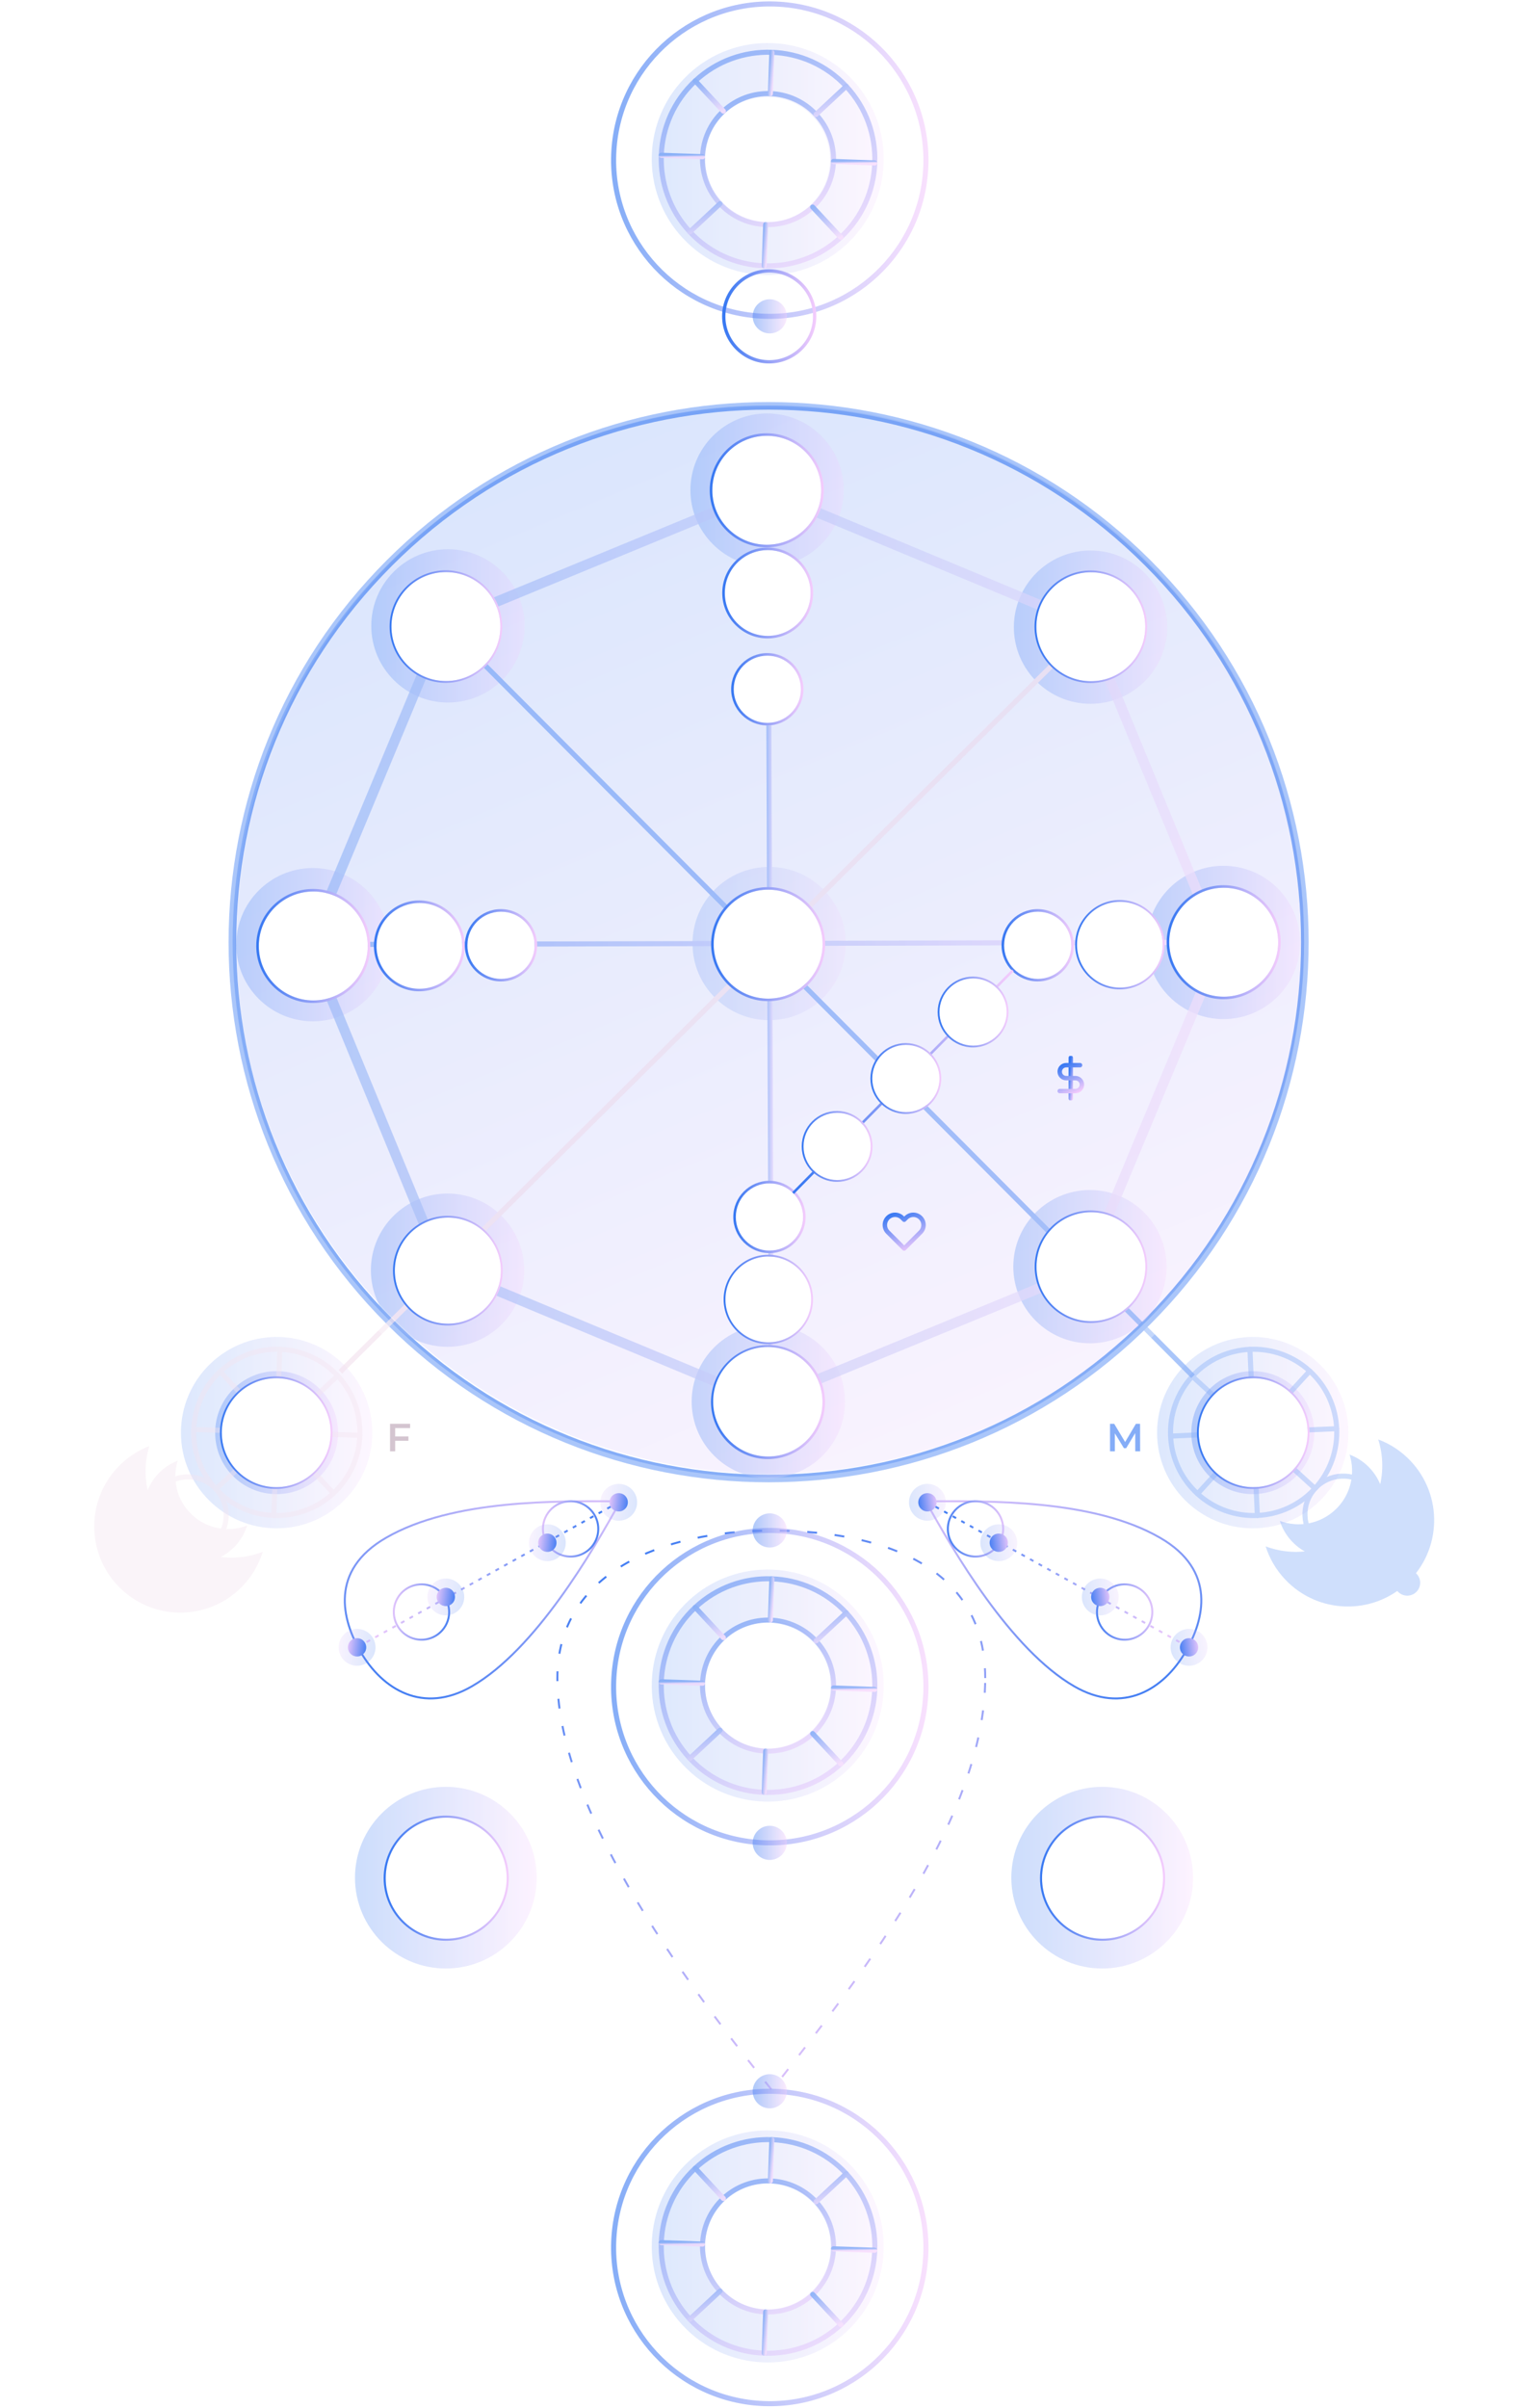 <svg width="782" height="1225" viewBox="0 0 782 1225" fill="none" xmlns="http://www.w3.org/2000/svg">
<path d="M501.261 853.603C501.261 791.371 439.142 778.617 392.723 778.617C336.505 778.616 283.58 800.35 283.58 853.603C283.58 923.319 355.238 1016.83 392.723 1063.21C432.982 1011.4 501.261 927.056 501.261 853.603Z" stroke="url(#paint0_linear_5359_10041)" stroke-dasharray="5 9"/>
<circle opacity="0.2" cx="391.662" cy="477.806" r="271.845" fill="url(#paint1_linear_5359_10041)"/>
<g opacity="0.6">
<g opacity="0.7">
<path d="M172.002 728.796C172.002 711.546 157.99 697.488 140.749 697.488C123.509 697.488 109.469 711.546 109.469 728.796C109.469 746.046 123.381 760.049 140.749 760.049C158.117 760.049 172.002 745.991 172.002 728.796Z" fill="url(#paint2_linear_5359_10041)"/>
<path opacity="0.4" d="M140.748 777.444C113.887 777.444 92.055 755.611 92.055 728.795C92.055 701.98 113.896 680.102 140.748 680.102C167.601 680.102 189.415 701.934 189.415 728.795C189.415 755.656 167.582 777.444 140.748 777.444ZM140.748 714.928C133.119 714.928 126.881 721.157 126.881 728.795C126.881 736.434 133.119 742.608 140.748 742.608C148.378 742.608 154.588 736.379 154.588 728.795C154.588 721.212 148.35 714.928 140.748 714.928Z" fill="url(#paint3_linear_5359_10041)"/>
</g>
<g opacity="0.7">
<path d="M668.664 728.796C668.664 711.546 654.652 697.488 637.411 697.488C620.171 697.488 606.131 711.546 606.131 728.796C606.131 746.046 620.043 760.049 637.411 760.049C654.779 760.049 668.664 745.991 668.664 728.796Z" fill="url(#paint4_linear_5359_10041)"/>
<path opacity="0.4" d="M637.401 777.444C610.54 777.444 588.707 755.611 588.707 728.795C588.707 701.98 610.54 680.102 637.401 680.102C664.262 680.102 686.067 701.934 686.067 728.795C686.067 755.656 664.235 777.444 637.401 777.444ZM637.401 714.928C629.763 714.928 623.534 721.157 623.534 728.795C623.534 736.434 629.772 742.608 637.401 742.608C645.03 742.608 651.241 736.379 651.241 728.795C651.241 721.212 645.003 714.928 637.401 714.928Z" fill="url(#paint5_linear_5359_10041)"/>
</g>
<path d="M583.969 672.187C690.512 565.644 690.512 392.903 583.969 286.359C477.425 179.816 304.684 179.816 198.141 286.359C91.597 392.903 91.597 565.644 198.141 672.187C304.684 778.731 477.425 778.731 583.969 672.187Z" stroke="#3477F2" stroke-width="3.865" stroke-miterlimit="10" stroke-linecap="round"/>
<g opacity="0.7">
<path d="M415.325 249.257C415.289 235.445 404.041 224.215 390.228 224.242C376.325 224.279 365.204 235.563 365.24 249.376C365.277 263.152 376.443 274.382 390.356 274.345C404.168 274.309 415.362 263.024 415.325 249.248V249.257Z" fill="url(#paint6_linear_5359_10041)"/>
<path opacity="0.6" d="M390.384 288.286C368.869 288.341 351.338 270.891 351.283 249.413C351.229 227.899 368.678 210.367 390.193 210.313C411.689 210.258 429.221 227.708 429.266 249.222C429.321 270.7 411.871 288.232 390.384 288.286ZM390.266 238.219C384.155 238.238 379.172 243.239 379.19 249.349C379.208 255.424 384.21 260.407 390.329 260.389C396.422 260.37 401.405 255.369 401.387 249.295C401.368 243.184 396.367 238.201 390.275 238.219H390.266Z" fill="url(#paint7_linear_5359_10041)"/>
<path d="M579.887 318.992C579.851 305.179 568.603 293.949 554.79 293.977C540.878 294.013 529.757 305.298 529.793 319.11C529.829 332.886 540.996 344.116 554.908 344.08C568.721 344.043 579.914 332.759 579.878 318.983L579.887 318.992Z" fill="url(#paint8_linear_5359_10041)"/>
<path opacity="0.6" d="M554.944 358.012C533.43 358.066 515.898 340.616 515.844 319.148C515.798 297.633 533.239 280.102 554.753 280.047C576.25 279.992 593.781 297.442 593.827 318.957C593.881 340.435 576.431 357.966 554.935 358.012H554.944ZM554.826 307.945C548.716 307.963 543.733 312.964 543.751 319.075C543.76 325.149 548.77 330.123 554.881 330.114C560.973 330.096 565.956 325.094 565.938 319.02C565.92 312.91 560.919 307.927 554.826 307.945Z" fill="url(#paint9_linear_5359_10041)"/>
<path d="M647.53 479.375C647.494 465.562 636.246 454.332 622.433 454.359C608.521 454.396 597.409 465.68 597.445 479.493C597.482 493.269 608.648 504.499 622.561 504.463C636.373 504.426 647.567 493.142 647.53 479.366V479.375Z" fill="url(#paint10_linear_5359_10041)"/>
<path opacity="0.6" d="M622.589 518.404C601.075 518.458 583.543 501.008 583.488 479.53C583.434 458.016 600.884 440.484 622.398 440.43C643.894 440.375 661.426 457.825 661.471 479.339C661.526 500.817 644.076 518.349 622.589 518.394V518.404ZM622.471 468.337C616.36 468.355 611.377 473.356 611.395 479.467C611.404 485.541 616.415 490.524 622.525 490.506C628.618 490.488 633.601 485.486 633.583 479.412C633.564 473.302 628.563 468.318 622.471 468.337Z" fill="url(#paint11_linear_5359_10041)"/>
<path d="M416.372 479.937C416.335 466.125 405.087 454.895 391.274 454.922C377.362 454.958 366.25 466.243 366.277 480.055C366.314 493.832 377.48 505.062 391.393 505.025C405.205 504.989 416.399 493.704 416.372 479.928V479.937Z" fill="url(#paint12_linear_5359_10041)"/>
<path opacity="0.4" d="M391.439 518.958C369.924 519.013 352.393 501.563 352.338 480.085C352.283 458.571 369.733 441.039 391.248 440.985C412.744 440.93 430.275 458.38 430.321 479.894C430.375 501.372 412.926 518.904 391.429 518.949L391.439 518.958ZM391.32 468.891C385.21 468.91 380.227 473.911 380.245 480.021C380.263 486.096 385.264 491.079 391.375 491.06C397.467 491.042 402.45 486.041 402.432 479.967C402.414 473.856 397.413 468.873 391.32 468.891Z" fill="url(#paint13_linear_5359_10041)"/>
<path d="M579.601 644.297C579.564 630.484 568.316 619.254 554.504 619.281C540.591 619.318 529.479 630.602 529.516 644.415C529.552 658.191 540.718 669.421 554.631 669.385C568.443 669.348 579.637 658.064 579.601 644.287V644.297Z" fill="url(#paint14_linear_5359_10041)"/>
<path opacity="0.6" d="M554.659 683.324C533.145 683.379 515.613 665.929 515.559 644.46C515.504 622.946 532.954 605.414 554.468 605.36C575.965 605.305 593.496 622.755 593.542 644.269C593.596 665.747 576.146 683.279 554.659 683.333V683.324ZM554.541 633.257C548.43 633.275 543.447 638.277 543.466 644.387C543.484 650.462 548.485 655.435 554.596 655.426C560.688 655.408 565.671 650.407 565.653 644.333C565.635 638.222 560.633 633.239 554.541 633.257Z" fill="url(#paint15_linear_5359_10041)"/>
<path d="M415.967 712.922C415.931 699.109 404.683 687.879 390.87 687.906C376.958 687.943 365.846 699.227 365.873 713.04C365.909 726.816 377.076 738.046 390.988 738.009C404.801 737.973 415.995 726.689 415.958 712.912L415.967 712.922Z" fill="url(#paint16_linear_5359_10041)"/>
<path opacity="0.6" d="M391.024 751.95C369.51 752.005 351.979 734.555 351.924 713.077C351.869 691.563 369.319 674.031 390.834 673.977C412.33 673.922 429.861 691.372 429.916 712.886C429.97 734.364 412.521 751.896 391.024 751.941V751.95ZM390.906 701.884C384.796 701.902 379.813 706.903 379.831 713.014C379.849 719.088 384.85 724.071 390.961 724.053C397.053 724.044 402.036 719.033 402.018 712.959C402.009 706.848 396.999 701.865 390.906 701.884Z" fill="url(#paint17_linear_5359_10041)"/>
<path d="M253.743 645.086C253.706 631.273 242.458 620.043 228.646 620.07C214.742 620.107 203.621 631.391 203.648 645.204C203.685 658.98 214.851 670.21 228.764 670.174C242.576 670.137 253.77 658.853 253.734 645.077L253.743 645.086Z" fill="url(#paint18_linear_5359_10041)"/>
<path opacity="0.6" d="M227.8 685.113C206.285 685.168 188.754 667.718 188.699 646.249C188.645 624.735 206.095 607.203 227.609 607.149C249.105 607.094 266.637 624.544 266.682 646.058C266.737 667.536 249.287 685.068 227.8 685.113ZM227.682 635.046C221.571 635.055 216.588 640.066 216.597 646.176C216.615 652.251 221.617 657.225 227.736 657.215C233.829 657.197 238.812 652.205 238.793 646.122C238.775 640.011 233.774 635.028 227.682 635.046Z" fill="url(#paint19_linear_5359_10041)"/>
<path d="M256.55 953.965C256.508 938.209 243.677 925.399 227.921 925.43C212.061 925.471 199.375 938.344 199.406 954.1C199.448 969.815 212.185 982.625 228.056 982.583C243.812 982.542 256.581 969.669 256.539 953.955L256.55 953.965Z" fill="url(#paint20_linear_5359_10041)"/>
<path opacity="0.6" d="M226.961 1001.36C201.459 1001.43 180.678 980.745 180.613 955.297C180.549 929.795 201.233 909.014 226.734 908.949C252.215 908.885 272.996 929.569 273.049 955.07C273.114 980.529 252.43 1001.31 226.961 1001.36ZM226.821 942.018C219.578 942.028 213.671 947.967 213.682 955.211C213.703 962.411 219.631 968.306 226.885 968.295C234.107 968.274 240.013 962.357 239.992 955.146C239.97 947.903 234.042 941.996 226.821 942.018Z" fill="url(#paint21_linear_5359_10041)"/>
<path d="M590.495 953.965C590.453 938.209 577.622 925.399 561.866 925.43C546.006 925.471 533.321 938.344 533.352 954.1C533.393 969.815 546.131 982.625 562.001 982.583C577.757 982.542 590.526 969.669 590.485 953.955L590.495 953.965Z" fill="url(#paint22_linear_5359_10041)"/>
<path opacity="0.6" d="M560.906 1001.36C535.404 1001.43 514.623 980.745 514.559 955.297C514.494 929.795 535.178 909.014 560.68 908.949C586.16 908.885 606.941 929.569 606.995 955.07C607.059 980.529 586.376 1001.31 560.906 1001.36ZM560.766 942.018C553.523 942.028 547.616 947.967 547.627 955.211C547.649 962.411 553.577 968.306 560.831 968.295C568.052 968.274 573.959 962.357 573.937 955.146C573.916 947.903 567.988 941.996 560.766 942.018Z" fill="url(#paint23_linear_5359_10041)"/>
<path d="M184.241 480.5C184.205 466.687 172.957 455.457 159.144 455.484C145.241 455.521 134.12 466.805 134.156 480.618C134.193 494.394 145.359 505.624 159.272 505.588C173.084 505.551 184.278 494.267 184.25 480.491L184.241 480.5Z" fill="url(#paint24_linear_5359_10041)"/>
<path opacity="0.6" d="M159.3 519.529C137.785 519.583 120.254 502.133 120.199 480.655C120.145 459.141 137.595 441.609 159.109 441.555C180.605 441.5 198.137 458.95 198.191 480.464C198.237 501.942 180.796 519.474 159.3 519.529ZM159.182 469.462C153.071 469.48 148.088 474.481 148.106 480.592C148.124 486.666 153.126 491.649 159.236 491.631C165.329 491.613 170.312 486.611 170.293 480.537C170.284 474.427 165.274 469.443 159.182 469.462Z" fill="url(#paint25_linear_5359_10041)"/>
<path d="M252.952 318.336C252.915 304.523 241.667 293.293 227.855 293.32C213.942 293.357 202.83 304.641 202.857 318.454C202.894 332.23 214.069 343.46 227.973 343.424C241.785 343.387 252.979 332.103 252.952 318.327V318.336Z" fill="url(#paint26_linear_5359_10041)"/>
<path opacity="0.6" d="M228.009 357.364C206.494 357.419 188.963 339.969 188.908 318.491C188.854 296.977 206.303 279.445 227.818 279.391C249.314 279.336 266.846 296.786 266.891 318.3C266.946 339.778 249.496 357.31 228.009 357.355V357.364ZM227.891 307.298C221.78 307.316 216.797 312.317 216.815 318.428C216.833 324.502 221.835 329.485 227.945 329.467C234.038 329.449 239.021 324.447 239.002 318.373C238.984 312.262 233.983 307.279 227.891 307.298Z" fill="url(#paint27_linear_5359_10041)"/>
<path d="M159.203 480.471L622.481 479.344" stroke="url(#paint28_linear_5359_10041)" stroke-width="2.573" stroke-miterlimit="10"/>
<path d="M173.172 697.81L554.838 319.035" stroke="#EBD0E4" stroke-width="2.573" stroke-miterlimit="10"/>
<path d="M225.627 317.227L606.993 700.112" stroke="#3477F2" stroke-width="2.573" stroke-miterlimit="10"/>
<path d="M391.207 369.012L392.531 712.578" stroke="url(#paint29_linear_5359_10041)" stroke-width="2.573" stroke-miterlimit="10"/>
<path opacity="0.7" d="M224.972 644.822L157.455 480.891L225.626 317.224L389.558 249.707L553.225 317.878L620.742 481.819L552.57 645.477L388.639 712.994L224.972 644.822Z" stroke="url(#paint30_linear_5359_10041)" stroke-width="5.156" stroke-miterlimit="10"/>
</g>
<path opacity="0.3" d="M586.4 674.498C694.353 566.545 694.353 391.518 586.4 283.565C478.447 175.611 303.42 175.611 195.467 283.565C87.513 391.518 87.513 566.545 195.467 674.498C303.42 782.451 478.447 782.451 586.4 674.498Z" stroke="white" stroke-width="7.729" stroke-miterlimit="10"/>
<g opacity="0.7">
<path opacity="0.4" d="M350.363 37.703C374.22 15.499 411.655 16.851 433.836 40.676C456.04 64.533 454.689 101.968 430.842 124.171C407.028 146.331 369.593 144.98 347.39 121.134C325.208 97.298 326.559 59.863 350.363 37.703ZM379.149 68.63C372.415 74.9 372.036 85.591 378.317 92.336C384.63 99.114 395.31 99.503 402.045 93.233C408.822 86.92 409.201 76.24 402.899 69.462C396.607 62.706 385.927 62.317 379.149 68.63Z" fill="url(#paint31_linear_5359_10041)"/>
<path d="M368.585 57.852C381.47 45.858 401.711 46.558 413.705 59.434C425.781 72.41 424.953 92.578 412.068 104.563C399.22 116.521 379.042 115.902 366.975 102.926C354.981 90.041 355.745 69.809 368.594 57.843L368.585 57.852Z" fill="white"/>
</g>
<g opacity="0.7">
<path d="M369.585 833.375C382.47 821.381 402.711 822.081 414.705 834.957C426.781 847.933 425.953 868.102 413.068 880.086C400.22 892.044 380.042 891.426 367.975 878.45C355.981 865.565 356.745 845.332 369.594 833.366L369.585 833.375Z" fill="url(#paint32_linear_5359_10041)"/>
<path opacity="0.4" d="M350.363 814.226C374.22 792.023 411.655 793.374 433.836 817.199C456.04 841.057 454.689 878.491 430.842 900.695C407.028 922.855 369.593 921.504 347.39 897.657C325.208 873.821 326.559 836.387 350.363 814.226ZM379.149 845.153C372.415 851.423 372.036 862.114 378.317 868.86C384.63 875.637 395.31 876.026 402.045 869.757C408.822 863.444 409.201 852.764 402.899 845.986C396.607 839.23 385.927 838.841 379.149 845.153Z" fill="url(#paint33_linear_5359_10041)"/>
</g>
<g opacity="0.7">
<path d="M369.585 1118.66C382.47 1106.67 402.711 1107.37 414.705 1120.25C426.781 1133.22 425.953 1153.39 413.068 1165.38C400.22 1177.33 380.042 1176.71 367.975 1163.74C355.981 1150.85 356.745 1130.62 369.594 1118.65L369.585 1118.66Z" fill="url(#paint34_linear_5359_10041)"/>
<path opacity="0.4" d="M350.363 1099.52C374.22 1077.32 411.655 1078.67 433.836 1102.49C456.04 1126.35 454.689 1163.78 430.842 1185.99C407.028 1208.15 369.593 1206.8 347.39 1182.95C325.208 1159.11 326.559 1121.68 350.363 1099.52ZM379.149 1130.45C372.415 1136.72 372.036 1147.41 378.317 1154.15C384.63 1160.93 395.31 1161.32 402.045 1155.05C408.822 1148.74 409.201 1138.06 402.899 1131.28C396.607 1124.52 385.927 1124.13 379.149 1130.45Z" fill="url(#paint35_linear_5359_10041)"/>
</g>
<path d="M471.055 84.314C472.632 40.463 438.352 3.63 394.502 2.052C350.64 0.475 313.817 34.755 312.24 78.606C310.663 122.457 344.932 159.291 388.794 160.868C432.644 162.445 469.478 128.165 471.055 84.314Z" stroke="url(#paint36_linear_5359_10041)" stroke-width="2.573" stroke-linecap="round" stroke-linejoin="round"/>
<path d="M471.055 860.837C472.632 816.987 438.352 780.153 394.502 778.576C350.64 776.999 313.817 811.279 312.24 855.129C310.663 898.98 344.932 935.814 388.794 937.391C432.644 938.968 469.478 904.688 471.055 860.837Z" stroke="url(#paint37_linear_5359_10041)" stroke-width="2.573" stroke-linecap="round" stroke-linejoin="round"/>
<path d="M471.055 1146.13C472.632 1102.28 438.352 1065.44 394.502 1063.86C350.64 1062.29 313.817 1096.57 312.24 1140.42C310.663 1184.27 344.932 1221.1 388.794 1222.68C432.644 1224.26 469.478 1189.98 471.055 1146.13Z" stroke="url(#paint38_linear_5359_10041)" stroke-width="2.573" stroke-linecap="round" stroke-linejoin="round"/>
<g opacity="0.4">
<path d="M97.725 770.607C105.491 777.854 116.421 779.609 125.714 776.036C124.55 779.8 122.549 783.365 119.676 786.438C109.555 797.286 92.56 797.859 81.721 787.748C70.882 777.627 70.3 760.632 80.421 749.793C83.294 746.719 86.713 744.473 90.387 743.055C87.459 752.575 89.96 763.351 97.725 770.607Z" fill="#EBD0E4"/>
<path d="M82.384 756.475C74.518 763.795 74.082 776.098 81.401 783.964C88.722 791.829 101.025 792.266 108.89 784.946C116.756 777.635 117.192 765.323 109.872 757.457C102.552 749.592 90.249 749.155 82.384 756.466V756.475Z" stroke="#EBD0E4" stroke-width="2.573" stroke-linecap="round" stroke-linejoin="round"/>
<path d="M112.02 697.688C94.924 713.601 93.96 740.362 109.874 757.457C125.787 774.552 152.548 775.516 169.643 759.603C186.738 743.69 187.702 716.929 171.789 699.834C155.876 682.739 129.115 681.775 112.02 697.688Z" stroke="#EBD0E4" stroke-width="2.573" stroke-linecap="round" stroke-linejoin="round"/>
<path d="M123.157 709.663C112.673 719.42 112.082 735.833 121.839 746.317C131.596 756.802 148.009 757.393 158.493 747.627C168.978 737.87 169.56 721.457 159.803 710.981C150.046 700.497 133.633 699.906 123.148 709.663H123.157Z" stroke="#EBD0E4" stroke-width="2.573" stroke-linecap="round" stroke-linejoin="round"/>
<path d="M171.786 699.836L159.811 710.984" stroke="#EBD0E4" stroke-width="2.573" stroke-linecap="round" stroke-linejoin="round"/>
<path d="M183.09 730.169L166.74 729.578" stroke="#EBD0E4" stroke-width="2.573" stroke-linecap="round" stroke-linejoin="round"/>
<path d="M169.64 759.601L158.492 747.625" stroke="#EBD0E4" stroke-width="2.573" stroke-linecap="round" stroke-linejoin="round"/>
<path d="M139.307 770.912L139.898 754.562" stroke="#EBD0E4" stroke-width="2.573" stroke-linecap="round" stroke-linejoin="round"/>
<path d="M109.871 757.469L121.838 746.32" stroke="#EBD0E4" stroke-width="2.573" stroke-linecap="round" stroke-linejoin="round"/>
<path d="M98.561 727.133L114.91 727.715" stroke="#EBD0E4" stroke-width="2.573" stroke-linecap="round" stroke-linejoin="round"/>
<path d="M112.01 697.688L123.158 709.663" stroke="#EBD0E4" stroke-width="2.573" stroke-linecap="round" stroke-linejoin="round"/>
<path d="M142.344 686.387L141.762 702.736" stroke="#EBD0E4" stroke-width="2.573" stroke-linecap="round" stroke-linejoin="round"/>
<path d="M87.971 780.561C100.656 792.4 118.488 795.264 133.664 789.417C131.773 795.564 128.499 801.384 123.816 806.403C107.294 824.099 79.56 825.053 61.865 808.531C44.17 792.009 43.215 764.275 59.737 746.58C64.42 741.56 70.003 737.896 76.005 735.586C71.222 751.117 75.305 768.721 87.98 780.561H87.971Z" fill="#EBD0E4"/>
</g>
<g opacity="0.4">
<path d="M679.458 767.915C671.656 775.325 660.608 777.199 651.16 773.661C652.37 777.462 654.434 781.054 657.362 784.146C667.71 795.039 684.923 795.476 695.817 785.128C706.71 774.78 707.147 757.567 696.799 746.682C693.871 743.59 690.388 741.344 686.651 739.953C689.706 749.565 687.269 760.504 679.467 767.924L679.458 767.915Z" fill="#3477F2"/>
<path d="M696.512 755.969C704.441 763.216 704.987 775.519 697.739 783.448C690.492 791.377 678.189 791.923 670.26 784.676C662.331 777.428 661.785 765.125 669.032 757.196C676.28 749.276 688.583 748.721 696.512 755.969Z" stroke="#3477F2" stroke-width="2.573" stroke-linecap="round" stroke-linejoin="round"/>
<path d="M666.371 697.44C683.612 713.208 684.803 739.951 669.035 757.191C653.277 774.432 626.525 775.623 609.284 759.856C592.053 744.097 590.853 717.345 606.62 700.105C622.388 682.873 649.13 681.673 666.371 697.44Z" stroke="#3477F2" stroke-width="2.573" stroke-linecap="round" stroke-linejoin="round"/>
<path d="M655.341 709.51C665.907 719.176 666.643 735.58 656.968 746.146C647.302 756.712 630.898 757.449 620.332 747.783C609.766 738.117 609.029 721.713 618.695 711.146C628.361 700.58 644.765 699.844 655.331 709.51H655.341Z" stroke="#3477F2" stroke-width="2.573" stroke-linecap="round" stroke-linejoin="round"/>
<path d="M606.629 700.109L618.695 711.148" stroke="#3477F2" stroke-width="2.573" stroke-linecap="round" stroke-linejoin="round"/>
<path d="M595.594 730.532L611.934 729.805" stroke="#3477F2" stroke-width="2.573" stroke-linecap="round" stroke-linejoin="round"/>
<path d="M609.295 759.857L620.334 747.781" stroke="#3477F2" stroke-width="2.573" stroke-linecap="round" stroke-linejoin="round"/>
<path d="M639.718 770.895L638.99 754.555" stroke="#3477F2" stroke-width="2.573" stroke-linecap="round" stroke-linejoin="round"/>
<path d="M669.048 757.18L656.973 746.141" stroke="#3477F2" stroke-width="2.573" stroke-linecap="round" stroke-linejoin="round"/>
<path d="M680.081 726.75L663.74 727.477" stroke="#3477F2" stroke-width="2.573" stroke-linecap="round" stroke-linejoin="round"/>
<path d="M666.378 697.43L655.33 709.505" stroke="#3477F2" stroke-width="2.573" stroke-linecap="round" stroke-linejoin="round"/>
<path d="M635.945 686.395L636.673 702.744" stroke="#3477F2" stroke-width="2.573" stroke-linecap="round" stroke-linejoin="round"/>
<path d="M720.754 800.614C723.246 803.242 723.137 807.389 720.518 809.889C717.89 812.39 713.743 812.281 711.243 809.653C708.751 807.025 708.86 802.879 711.488 800.378C714.107 797.886 718.263 797.986 720.763 800.614H720.754Z" fill="#3477F2"/>
<path d="M689.611 777.356C677.017 789.322 659.185 792.341 643.945 786.631C645.891 792.769 649.219 798.57 653.957 803.553C670.652 821.13 698.431 821.839 716.008 805.144C733.586 788.449 734.295 760.67 717.6 743.093C712.871 738.11 707.243 734.491 701.214 732.227C706.142 747.739 702.205 765.398 689.611 777.356Z" fill="#3477F2"/>
</g>
<path d="M387.601 676.587C387.481 676.489 387.47 676.38 387.568 676.26L389.32 674.121L387.666 672.004C387.572 671.891 387.583 671.782 387.699 671.677C387.823 671.589 387.932 671.604 388.027 671.72L389.647 673.793L391.355 671.72C391.456 671.593 391.566 671.582 391.682 671.687C391.806 671.786 391.817 671.891 391.715 672.004L389.931 674.159L391.584 676.27C391.686 676.394 391.675 676.5 391.551 676.587C391.431 676.685 391.322 676.674 391.224 676.554L389.609 674.492L387.917 676.554C387.819 676.678 387.714 676.689 387.601 676.587Z" fill="white"/>
<path d="M564.763 738.277V724.277H566.883L573.023 734.497H571.883L577.923 724.277H580.043L580.083 738.277H577.603L577.583 728.137H578.103L572.983 736.677H571.823L566.623 728.137H567.223V738.277H564.763Z" fill="#3477F2"/>
<path d="M200.83 730.717H207.81V732.917H200.83V730.717ZM201.05 738.277H198.45V724.277H208.67V726.457H201.05V738.277Z" fill="#B89FB1"/>
</g>
<path d="M363.047 713.212C363.047 728.516 375.459 740.928 390.763 740.928C406.067 740.928 418.479 728.525 418.479 713.212C418.479 697.899 406.067 685.496 390.763 685.496C375.459 685.496 363.047 697.908 363.047 713.212Z" fill="white"/>
<path d="M390.765 685.498C406.078 685.498 418.481 697.91 418.481 713.214C418.481 728.518 406.069 740.93 390.765 740.93C375.461 740.93 363.049 728.527 363.049 713.214C363.049 697.901 375.461 685.498 390.765 685.498ZM390.765 684.207C374.77 684.207 361.758 697.219 361.758 713.214C361.758 729.209 374.77 742.221 390.765 742.221C406.76 742.221 419.772 729.209 419.772 713.214C419.772 697.219 406.76 684.207 390.765 684.207Z" fill="url(#paint39_linear_5359_10041)"/>
<g filter="url(#filter0_f_5359_10041)">
<path d="M362.838 712.912C362.838 728.203 375.24 740.605 390.531 740.605C405.822 740.605 418.224 728.203 418.224 712.912C418.224 697.621 405.822 685.219 390.531 685.219C375.24 685.219 362.838 697.621 362.838 712.912Z" fill="white"/>
</g>
<path d="M363.098 480.274C363.098 495.578 375.51 507.99 390.814 507.99C406.117 507.99 418.529 495.578 418.529 480.274C418.529 464.971 406.117 452.559 390.814 452.559C375.51 452.559 363.098 464.971 363.098 480.274Z" fill="white"/>
<path d="M390.816 452.561C406.129 452.561 418.532 464.973 418.532 480.277C418.532 495.58 406.119 507.993 390.816 507.993C375.512 507.993 363.1 495.58 363.1 480.277C363.1 464.973 375.512 452.561 390.816 452.561ZM390.816 451.27C374.821 451.27 361.809 464.282 361.809 480.277C361.809 496.271 374.821 509.284 390.816 509.284C406.811 509.284 419.823 496.271 419.823 480.277C419.823 464.282 406.811 451.27 390.816 451.27Z" fill="url(#paint40_linear_5359_10041)"/>
<path d="M362.398 249.396C362.398 264.699 374.801 277.112 390.114 277.112C405.427 277.112 417.83 264.699 417.83 249.396C417.83 234.092 405.418 221.68 390.114 221.68C374.811 221.68 362.398 234.083 362.398 249.396Z" fill="white"/>
<path d="M390.116 221.682C405.42 221.682 417.832 234.085 417.832 249.398C417.832 264.711 405.42 277.114 390.116 277.114C374.813 277.114 362.401 264.702 362.401 249.398C362.401 234.094 374.804 221.682 390.116 221.682ZM390.116 220.391C374.122 220.391 361.109 233.403 361.109 249.398C361.109 265.393 374.122 278.405 390.116 278.405C406.111 278.405 419.124 265.393 419.124 249.398C419.124 233.403 406.111 220.391 390.116 220.391Z" fill="url(#paint41_linear_5359_10041)"/>
<path d="M527.34 644.372C527.34 659.676 539.752 672.088 555.056 672.088C570.359 672.088 582.772 659.676 582.772 644.372C582.772 629.068 570.359 616.656 555.056 616.656C539.752 616.656 527.34 629.068 527.34 644.372Z" fill="white"/>
<path d="M555.057 616.648C570.361 616.648 582.773 629.06 582.773 644.363C582.773 659.667 570.361 672.079 555.057 672.079C539.753 672.079 527.341 659.667 527.341 644.363C527.341 629.06 539.753 616.648 555.057 616.648ZM555.057 615.738C539.271 615.738 526.432 628.578 526.432 644.363C526.432 660.149 539.271 672.989 555.057 672.989C570.843 672.989 583.682 660.149 583.682 644.363C583.682 628.578 570.843 615.738 555.057 615.738Z" fill="url(#paint42_linear_5359_10041)"/>
<path d="M200.863 646.365C200.863 661.268 212.948 673.353 227.852 673.353C242.755 673.353 254.849 661.268 254.849 646.365C254.849 631.461 242.764 619.367 227.852 619.367C212.939 619.367 200.863 631.452 200.863 646.365Z" fill="white"/>
<path d="M315.057 764.012L181.679 837.988" stroke="url(#paint43_linear_5359_10041)" stroke-dasharray="2 3"/>
<path d="M196.412 782.245C167.492 798.942 174.019 823.934 183.326 840.053C194.596 859.575 215.307 872.122 240.054 857.834C272.451 839.13 301.542 789.157 315.577 763.698C283.431 763.618 230.546 762.537 196.412 782.245Z" stroke="url(#paint44_linear_5359_10041)"/>
<path opacity="0.2" d="M319.47 756.09C314.988 753.503 309.257 755.039 306.669 759.52C304.082 764.002 305.616 769.736 310.098 772.324C314.579 774.911 320.314 773.377 322.903 768.893C325.491 764.408 323.954 758.679 319.47 756.09Z" fill="url(#paint45_linear_5359_10041)"/>
<path d="M317.115 760.168C314.885 758.88 312.033 759.645 310.746 761.875C309.458 764.104 310.222 766.958 312.452 768.245C314.681 769.533 317.535 768.769 318.823 766.538C320.111 764.307 319.346 761.456 317.115 760.168Z" fill="url(#paint46_linear_5359_10041)"/>
<path d="M278.115 770.693C282.002 763.959 290.615 761.651 297.349 765.539C304.087 769.429 306.397 778.038 302.507 784.776C298.617 791.514 290 793.819 283.266 789.931C276.532 786.044 274.227 777.427 278.115 770.693Z" stroke="url(#paint47_linear_5359_10041)"/>
<path d="M202.238 812.982C206.126 806.247 214.739 803.939 221.474 807.827C228.212 811.718 230.522 820.327 226.632 827.065C222.741 833.804 214.124 836.109 207.39 832.221C200.656 828.333 198.35 819.716 202.238 812.982Z" stroke="url(#paint48_linear_5359_10041)"/>
<path opacity="0.2" d="M283.169 776.653C278.688 774.066 272.956 775.601 270.368 780.083C267.781 784.564 269.315 790.299 273.797 792.886C278.278 795.474 284.013 793.939 286.602 789.455C289.191 784.971 287.653 779.242 283.169 776.653Z" fill="url(#paint49_linear_5359_10041)"/>
<path d="M280.814 780.73C278.584 779.443 275.732 780.207 274.445 782.437C273.158 784.667 273.921 787.52 276.151 788.808C278.381 790.095 281.234 789.332 282.522 787.1C283.81 784.869 283.045 782.019 280.814 780.73Z" fill="url(#paint50_linear_5359_10041)"/>
<path opacity="0.2" d="M231.517 804.239C227.035 801.651 221.304 803.187 218.716 807.669C216.129 812.15 217.663 817.885 222.144 820.472C226.626 823.059 232.36 821.525 234.949 817.041C237.538 812.557 236.001 806.828 231.517 804.239Z" fill="url(#paint51_linear_5359_10041)"/>
<path d="M229.162 808.316C226.932 807.029 224.08 807.793 222.793 810.023C221.505 812.253 222.269 815.106 224.498 816.394C226.728 817.681 229.582 816.918 230.87 814.686C232.158 812.455 231.393 809.605 229.162 808.316Z" fill="url(#paint52_linear_5359_10041)"/>
<path opacity="0.2" d="M186.361 829.868C181.879 827.28 176.147 828.816 173.56 833.298C170.973 837.779 172.507 843.514 176.988 846.101C181.47 848.688 187.204 847.154 189.793 842.67C192.382 838.186 190.845 832.457 186.361 829.868Z" fill="url(#paint53_linear_5359_10041)"/>
<path d="M184.006 833.945C181.776 832.658 178.924 833.422 177.636 835.652C176.349 837.882 177.112 840.735 179.342 842.023C181.572 843.31 184.425 842.547 185.714 840.315C187.002 838.084 186.237 835.233 184.006 833.945Z" fill="url(#paint54_linear_5359_10041)"/>
<path d="M471.582 764.012L604.959 837.988" stroke="url(#paint55_linear_5359_10041)" stroke-dasharray="2 3"/>
<path d="M590.227 782.245C619.146 798.942 612.619 823.934 603.313 840.053C592.043 859.575 571.332 872.122 546.585 857.834C514.187 839.13 485.097 789.157 471.061 763.698C503.208 763.618 556.092 762.537 590.227 782.245Z" stroke="url(#paint56_linear_5359_10041)"/>
<path opacity="0.2" d="M467.169 756.09C471.65 753.503 477.382 755.039 479.969 759.52C482.557 764.002 481.023 769.736 476.541 772.324C472.06 774.911 466.325 773.377 463.736 768.893C461.147 764.408 462.685 758.679 467.169 756.09Z" fill="url(#paint57_linear_5359_10041)"/>
<path d="M469.524 760.168C471.754 758.88 474.606 759.645 475.893 761.875C477.18 764.104 476.417 766.958 474.187 768.245C471.957 769.533 469.104 768.769 467.816 766.538C466.527 764.307 467.292 761.456 469.524 760.168Z" fill="url(#paint58_linear_5359_10041)"/>
<path d="M508.524 770.693C504.636 763.959 496.023 761.651 489.29 765.539C482.551 769.429 480.241 778.038 484.131 784.776C488.022 791.514 496.639 793.819 503.373 789.931C510.106 786.044 512.412 777.427 508.524 770.693Z" stroke="url(#paint59_linear_5359_10041)"/>
<path d="M584.4 812.982C580.512 806.247 571.899 803.939 565.165 807.827C558.427 811.718 556.116 820.327 560.007 827.065C563.897 833.804 572.515 836.109 579.249 832.221C585.983 828.333 588.289 819.716 584.4 812.982Z" stroke="url(#paint60_linear_5359_10041)"/>
<path opacity="0.2" d="M503.47 776.653C507.951 774.066 513.683 775.601 516.27 780.083C518.858 784.564 517.323 790.299 512.842 792.886C508.36 795.474 502.626 793.939 500.037 789.455C497.448 784.971 498.985 779.242 503.47 776.653Z" fill="url(#paint61_linear_5359_10041)"/>
<path d="M505.824 780.73C508.054 779.443 510.906 780.207 512.194 782.437C513.481 784.667 512.718 787.52 510.488 788.808C508.258 790.095 505.405 789.332 504.116 787.1C502.828 784.869 503.593 782.019 505.824 780.73Z" fill="url(#paint62_linear_5359_10041)"/>
<path opacity="0.2" d="M555.122 804.239C559.603 801.651 565.335 803.187 567.923 807.669C570.51 812.15 568.976 817.885 564.494 820.472C560.013 823.059 554.278 821.525 551.689 817.041C549.1 812.557 550.638 806.828 555.122 804.239Z" fill="url(#paint63_linear_5359_10041)"/>
<path d="M557.477 808.316C559.707 807.029 562.559 807.793 563.846 810.023C565.134 812.253 564.37 815.106 562.14 816.394C559.91 817.681 557.057 816.918 555.769 814.686C554.481 812.455 555.246 809.605 557.477 808.316Z" fill="url(#paint64_linear_5359_10041)"/>
<path opacity="0.2" d="M600.278 829.868C604.76 827.28 610.491 828.816 613.079 833.298C615.666 837.779 614.132 843.514 609.65 846.101C605.169 848.688 599.434 847.154 596.846 842.67C594.257 838.186 595.794 832.457 600.278 829.868Z" fill="url(#paint65_linear_5359_10041)"/>
<path d="M602.633 833.945C604.863 832.658 607.715 833.422 609.002 835.652C610.29 837.882 609.526 840.735 607.296 842.023C605.067 843.31 602.213 842.547 600.925 840.315C599.637 838.084 600.402 835.233 602.633 833.945Z" fill="url(#paint66_linear_5359_10041)"/>
<path d="M196.227 955.422C196.227 972.423 210.012 986.208 227.013 986.208C244.014 986.208 257.809 972.423 257.809 955.422C257.809 938.421 244.024 924.625 227.013 924.625C210.002 924.625 196.227 938.41 196.227 955.422Z" fill="white"/>
<path d="M530.172 955.422C530.172 972.423 543.957 986.208 560.958 986.208C577.959 986.208 591.755 972.423 591.755 955.422C591.755 938.421 577.969 924.625 560.958 924.625C543.947 924.625 530.172 938.41 530.172 955.422Z" fill="white"/>
<path d="M227.853 619.366C242.766 619.366 254.85 631.451 254.85 646.364C254.85 661.277 242.766 673.352 227.853 673.352C212.94 673.352 200.864 661.268 200.864 646.364C200.864 631.46 212.949 619.366 227.853 619.366ZM227.853 618.457C212.467 618.457 199.955 630.978 199.955 646.364C199.955 661.749 212.476 674.262 227.853 674.262C243.229 674.262 255.76 661.74 255.76 646.364C255.76 630.987 243.238 618.457 227.853 618.457Z" fill="url(#paint67_linear_5359_10041)"/>
<path d="M227.015 924.627C244.026 924.627 257.812 938.412 257.812 955.424C257.812 972.435 244.026 986.21 227.015 986.21C210.004 986.21 196.229 972.425 196.229 955.424C196.229 938.423 210.014 924.627 227.015 924.627ZM227.015 923.59C209.464 923.59 195.191 937.873 195.191 955.424C195.191 972.974 209.475 987.247 227.015 987.247C244.555 987.247 258.849 972.964 258.849 955.424C258.849 937.883 244.566 923.59 227.015 923.59Z" fill="url(#paint68_linear_5359_10041)"/>
<path d="M560.96 924.627C577.971 924.627 591.757 938.412 591.757 955.424C591.757 972.435 577.971 986.21 560.96 986.21C543.949 986.21 530.174 972.425 530.174 955.424C530.174 938.423 543.959 924.627 560.96 924.627ZM560.96 923.59C543.41 923.59 529.137 937.873 529.137 955.424C529.137 972.974 543.42 987.247 560.96 987.247C578.501 987.247 592.794 972.964 592.794 955.424C592.794 937.883 578.511 923.59 560.96 923.59Z" fill="url(#paint69_linear_5359_10041)"/>
<path d="M369.082 661.003C369.082 673.052 378.848 682.827 390.906 682.827C402.963 682.827 412.729 673.061 412.729 661.003C412.729 648.946 402.954 639.18 390.906 639.18C378.857 639.18 369.082 648.946 369.082 661.003Z" fill="white"/>
<path d="M390.907 639.183C402.964 639.183 412.73 648.949 412.73 661.006C412.73 673.064 402.955 682.83 390.907 682.83C378.858 682.83 369.083 673.064 369.083 661.006C369.083 648.949 378.849 639.183 390.907 639.183ZM390.907 638.273C378.376 638.273 368.174 648.476 368.174 661.006C368.174 673.537 378.367 683.739 390.907 683.739C403.446 683.739 413.64 673.546 413.64 661.006C413.64 648.467 403.437 638.273 390.907 638.273Z" fill="url(#paint70_linear_5359_10041)"/>
<path d="M374.379 619.066C374.379 628.514 382.035 636.171 391.483 636.171C400.931 636.171 408.587 628.514 408.587 619.066C408.587 609.619 400.922 601.953 391.483 601.953C382.044 601.953 374.379 609.61 374.379 619.066Z" fill="white"/>
<path d="M391.485 601.955C400.933 601.955 408.589 609.612 408.589 619.069C408.589 628.525 400.924 636.173 391.485 636.173C382.047 636.173 374.372 628.516 374.372 619.069C374.372 609.621 382.028 601.955 391.485 601.955ZM391.485 600.664C381.337 600.664 373.09 608.921 373.09 619.059C373.09 629.198 381.346 637.455 391.485 637.455C401.624 637.455 409.881 629.207 409.881 619.059C409.881 608.912 401.624 600.664 391.485 600.664Z" fill="url(#paint71_linear_5359_10041)"/>
<path d="M191.537 481.159C191.537 493.208 201.303 502.983 213.361 502.983C225.418 502.983 235.184 493.217 235.184 481.159C235.184 469.102 225.409 459.336 213.361 459.336C201.312 459.336 191.537 469.102 191.537 481.159Z" fill="white"/>
<path d="M213.363 459.338C225.411 459.338 235.186 469.104 235.186 481.162C235.186 493.219 225.411 502.985 213.363 502.985C201.314 502.985 191.539 493.219 191.539 481.162C191.539 469.104 201.305 459.338 213.363 459.338ZM213.363 458.047C200.623 458.047 190.248 468.413 190.248 481.162C190.248 493.91 200.614 504.267 213.363 504.267C226.111 504.267 236.478 493.901 236.478 481.162C236.478 468.422 226.111 458.047 213.363 458.047Z" fill="url(#paint72_linear_5359_10041)"/>
<path d="M547.945 480.558C547.945 492.606 557.72 502.381 569.769 502.381C581.817 502.381 591.592 492.615 591.592 480.558C591.592 468.5 581.817 458.734 569.769 458.734C557.72 458.734 547.945 468.5 547.945 480.558Z" fill="white"/>
<path d="M569.77 458.737C581.818 458.737 591.594 468.503 591.594 480.561C591.594 492.618 581.818 502.385 569.77 502.385C557.722 502.385 547.946 492.618 547.946 480.561C547.946 468.503 557.722 458.737 569.77 458.737ZM569.77 457.828C557.24 457.828 547.037 468.022 547.037 480.561C547.037 493.1 557.231 503.294 569.77 503.294C582.309 503.294 592.503 493.1 592.503 480.561C592.503 468.022 582.309 457.828 569.77 457.828Z" fill="url(#paint73_linear_5359_10041)"/>
<path d="M510.867 480.87C510.867 490.318 518.524 497.974 527.971 497.974C537.419 497.974 545.076 490.318 545.076 480.87C545.076 471.422 537.41 463.766 527.971 463.766C518.533 463.766 510.867 471.422 510.867 480.87Z" fill="white"/>
<path d="M527.974 463.752C537.421 463.752 545.078 471.409 545.078 480.856C545.078 490.304 537.412 497.961 527.974 497.961C518.535 497.961 510.869 490.304 510.869 480.856C510.869 471.409 518.526 463.752 527.974 463.752ZM527.974 462.461C517.826 462.461 509.578 470.717 509.578 480.856C509.578 490.995 517.835 499.252 527.974 499.252C538.112 499.252 546.369 491.004 546.369 480.856C546.369 470.708 538.112 462.461 527.974 462.461Z" fill="url(#paint74_linear_5359_10041)"/>
<path d="M112.812 728.798C112.812 744.102 125.225 756.514 140.528 756.514C155.832 756.514 168.244 744.102 168.244 728.798C168.244 713.494 155.832 701.082 140.528 701.082C125.225 701.082 112.812 713.494 112.812 728.798Z" fill="white"/>
<path d="M140.53 701.073C155.842 701.073 168.245 713.485 168.245 728.789C168.245 744.093 155.833 756.505 140.53 756.505C125.226 756.505 112.814 744.093 112.814 728.789C112.814 713.485 125.226 701.073 140.53 701.073ZM140.53 700.164C124.744 700.164 111.904 713.004 111.904 728.789C111.904 744.575 124.744 757.415 140.53 757.415C156.315 757.415 169.155 744.575 169.155 728.789C169.155 713.004 156.315 700.164 140.53 700.164Z" fill="url(#paint75_linear_5359_10041)"/>
<path d="M609.895 728.798C609.895 744.102 622.307 756.514 637.61 756.514C652.914 756.514 665.326 744.102 665.326 728.798C665.326 713.494 652.914 701.082 637.61 701.082C622.307 701.082 609.895 713.494 609.895 728.798Z" fill="white"/>
<path d="M637.612 701.073C652.924 701.073 665.327 713.485 665.327 728.789C665.327 744.093 652.915 756.505 637.612 756.505C622.308 756.505 609.896 744.093 609.896 728.789C609.896 713.485 622.308 701.073 637.612 701.073ZM637.612 700.164C621.826 700.164 608.986 713.004 608.986 728.789C608.986 744.575 621.826 757.415 637.612 757.415C653.397 757.415 666.237 744.575 666.237 728.789C666.237 713.004 653.397 700.164 637.612 700.164Z" fill="url(#paint76_linear_5359_10041)"/>
<path d="M594.877 479.31C594.877 494.613 607.28 507.026 622.593 507.026C637.906 507.026 650.309 494.613 650.309 479.31C650.309 464.006 637.897 451.594 622.593 451.594C607.289 451.594 594.877 464.006 594.877 479.31Z" fill="white"/>
<path d="M622.595 451.584C637.899 451.584 650.311 463.996 650.311 479.3C650.311 494.604 637.899 507.016 622.595 507.016C607.291 507.016 594.879 494.604 594.879 479.3C594.879 463.996 607.282 451.584 622.595 451.584ZM622.595 450.293C606.6 450.293 593.588 463.305 593.588 479.3C593.588 495.295 606.6 508.307 622.595 508.307C638.59 508.307 651.602 495.295 651.602 479.3C651.602 463.305 638.59 450.293 622.595 450.293Z" fill="url(#paint77_linear_5359_10041)"/>
<path d="M403.508 606.889L515.308 493.68" stroke="url(#paint78_linear_5359_10041)" stroke-width="1.291" stroke-miterlimit="10"/>
<path d="M443.781 548.637C443.781 558.084 451.438 565.741 460.895 565.741C470.351 565.741 477.999 558.084 477.999 548.637C477.999 539.189 470.342 531.523 460.895 531.523C451.447 531.523 443.781 539.18 443.781 548.637Z" fill="white"/>
<path d="M460.886 531.523C470.334 531.523 477.99 539.179 477.99 548.636C477.99 558.093 470.334 565.74 460.886 565.74C451.438 565.74 443.773 558.084 443.773 548.636C443.773 539.188 451.429 531.523 460.886 531.523ZM460.886 530.613C450.947 530.613 442.863 538.697 442.863 548.636C442.863 558.575 450.947 566.649 460.886 566.649C470.825 566.649 478.899 558.566 478.899 548.636C478.899 538.706 470.816 530.613 460.886 530.613Z" fill="url(#paint79_linear_5359_10041)"/>
<path d="M131.672 481.2C131.672 496.504 144.084 508.916 159.388 508.916C174.692 508.916 187.104 496.504 187.104 481.2C187.104 465.896 174.692 453.484 159.388 453.484C144.084 453.484 131.672 465.896 131.672 481.2Z" fill="white"/>
<path d="M159.39 453.487C174.694 453.487 187.106 465.899 187.106 481.202C187.106 496.506 174.694 508.918 159.39 508.918C144.086 508.918 131.674 496.506 131.674 481.202C131.674 465.899 144.086 453.487 159.39 453.487ZM159.39 452.195C143.395 452.195 130.383 465.208 130.383 481.202C130.383 497.197 143.395 510.21 159.39 510.21C175.385 510.21 188.397 497.197 188.397 481.202C188.397 465.208 175.385 452.195 159.39 452.195Z" fill="url(#paint80_linear_5359_10041)"/>
<path d="M199.139 318.732C199.139 334.035 211.551 346.447 226.855 346.447C242.158 346.447 254.57 334.035 254.57 318.732C254.57 303.428 242.158 291.016 226.855 291.016C211.551 291.016 199.139 303.428 199.139 318.732Z" fill="white"/>
<path d="M226.865 291.015C242.169 291.015 254.581 303.427 254.581 318.731C254.581 334.034 242.169 346.447 226.865 346.447C211.562 346.447 199.15 334.034 199.15 318.731C199.15 303.427 211.562 291.015 226.865 291.015ZM226.865 290.105C211.08 290.105 198.24 302.945 198.24 318.731C198.24 334.516 211.08 347.356 226.865 347.356C242.651 347.356 255.491 334.516 255.491 318.731C255.491 302.945 242.651 290.105 226.865 290.105Z" fill="url(#paint81_linear_5359_10041)"/>
<path d="M368.781 301.652C368.781 313.7 378.556 323.475 390.605 323.475C402.653 323.475 412.428 313.709 412.428 301.652C412.428 289.594 402.662 279.828 390.605 279.828C378.547 279.828 368.781 289.594 368.781 301.652Z" fill="white"/>
<path d="M390.593 279.83C402.651 279.83 412.417 289.596 412.417 301.654C412.417 313.711 402.651 323.477 390.593 323.477C378.536 323.477 368.77 313.711 368.77 301.654C368.77 289.596 378.545 279.83 390.593 279.83ZM390.593 278.539C377.854 278.539 367.479 288.905 367.479 301.654C367.479 314.402 377.845 324.759 390.593 324.759C403.342 324.759 413.708 314.393 413.708 301.654C413.708 288.914 403.342 278.539 390.593 278.539Z" fill="url(#paint82_linear_5359_10041)"/>
<path d="M373.297 350.628C373.297 360.075 380.953 367.732 390.401 367.732C399.849 367.732 407.505 360.075 407.505 350.628C407.505 341.18 399.849 333.523 390.401 333.523C380.953 333.523 373.297 341.18 373.297 350.628Z" fill="white"/>
<path d="M390.403 333.514C399.851 333.514 407.507 341.17 407.507 350.627C407.507 360.084 399.851 367.731 390.403 367.731C380.955 367.731 373.299 360.075 373.299 350.627C373.299 341.179 380.955 333.514 390.403 333.514ZM390.403 332.223C380.264 332.223 372.008 340.479 372.008 350.618C372.008 360.757 380.264 369.014 390.403 369.014C400.542 369.014 408.799 360.766 408.799 350.618C408.799 340.47 400.542 332.223 390.403 332.223Z" fill="url(#paint83_linear_5359_10041)"/>
<path opacity="0.4" d="M382.963 160.612C383.136 155.823 387.17 152.069 391.955 152.24C396.744 152.413 400.499 156.447 400.328 161.236C400.157 166.018 396.121 169.772 391.332 169.599C386.546 169.428 382.792 165.393 382.965 160.612H382.963Z" fill="url(#paint84_linear_5359_10041)"/>
<path d="M391.358 138.635C403.668 138.635 413.644 148.611 413.644 160.933C413.644 173.254 403.668 183.218 391.358 183.218C379.049 183.218 369.073 173.242 369.073 160.933C369.073 148.623 379.049 138.635 391.358 138.635ZM391.358 136.953C378.148 136.953 367.391 147.711 367.391 160.921C367.391 174.131 378.148 184.888 391.358 184.888C404.568 184.888 415.326 174.143 415.326 160.921C415.326 147.699 404.568 136.953 391.358 136.953Z" fill="url(#paint85_linear_5359_10041)"/>
<path opacity="0.4" d="M382.963 937.136C383.136 932.347 387.17 928.592 391.955 928.763C396.744 928.936 400.499 932.97 400.328 937.759C400.157 942.541 396.121 946.296 391.332 946.123C386.546 945.952 382.792 941.916 382.965 937.136H382.963Z" fill="url(#paint86_linear_5359_10041)"/>
<path opacity="0.4" d="M382.963 778.214C383.136 773.425 387.17 769.671 391.955 769.842C396.744 770.014 400.499 774.048 400.328 778.837C400.157 783.619 396.121 787.374 391.332 787.201C386.546 787.03 382.792 782.994 382.965 778.214H382.963Z" fill="url(#paint87_linear_5359_10041)"/>
<path opacity="0.4" d="M382.963 1063.5C383.136 1058.71 387.17 1054.96 391.955 1055.13C396.744 1055.3 400.499 1059.34 400.328 1064.13C400.157 1068.91 396.121 1072.66 391.332 1072.49C386.546 1072.32 382.792 1068.28 382.965 1063.5H382.963Z" fill="url(#paint88_linear_5359_10041)"/>
<path d="M237.785 480.87C237.785 490.318 245.442 497.974 254.889 497.974C264.337 497.974 271.994 490.318 271.994 480.87C271.994 471.422 264.337 463.766 254.889 463.766C245.442 463.766 237.785 471.422 237.785 480.87Z" fill="white"/>
<path d="M254.892 463.752C264.339 463.752 271.996 471.409 271.996 480.856C271.996 490.304 264.339 497.961 254.892 497.961C245.444 497.961 237.787 490.304 237.787 480.856C237.787 471.409 245.444 463.752 254.892 463.752ZM254.892 462.461C244.744 462.461 236.496 470.717 236.496 480.856C236.496 490.995 244.753 499.252 254.892 499.252C265.03 499.252 273.287 491.004 273.287 480.856C273.287 470.708 265.03 462.461 254.892 462.461Z" fill="url(#paint89_linear_5359_10041)"/>
<path d="M527.258 318.821C527.258 334.125 539.67 346.537 554.974 346.537C570.278 346.537 582.69 334.125 582.69 318.821C582.69 303.518 570.278 291.105 554.974 291.105C539.67 291.105 527.258 303.508 527.258 318.821Z" fill="white"/>
<path d="M554.985 291.097C570.297 291.097 582.701 303.5 582.701 318.813C582.701 334.126 570.288 346.529 554.985 346.529C539.681 346.529 527.269 334.116 527.269 318.813C527.269 303.509 539.681 291.097 554.985 291.097ZM554.985 290.188C539.199 290.188 526.359 303.027 526.359 318.813C526.359 334.598 539.199 347.438 554.985 347.438C570.77 347.438 583.61 334.598 583.61 318.813C583.61 303.027 570.77 290.188 554.985 290.188Z" fill="url(#paint90_linear_5359_10041)"/>
<path d="M408.809 583.176C408.809 592.624 416.465 600.28 425.913 600.28C435.361 600.28 443.017 592.624 443.017 583.176C443.017 573.728 435.361 566.062 425.913 566.062C416.465 566.062 408.809 573.719 408.809 583.176Z" fill="white"/>
<path d="M425.914 566.066C435.362 566.066 443.018 573.722 443.018 583.179C443.018 592.636 435.362 600.283 425.914 600.283C416.466 600.283 408.81 592.627 408.81 583.179C408.81 573.731 416.466 566.066 425.914 566.066ZM425.914 565.156C415.984 565.156 407.9 573.24 407.9 583.179C407.9 593.118 415.984 601.192 425.914 601.192C435.844 601.192 443.927 593.109 443.927 583.179C443.927 573.249 435.844 565.156 425.914 565.156Z" fill="url(#paint91_linear_5359_10041)"/>
<path d="M477.971 514.8C477.971 524.247 485.627 531.904 495.075 531.904C504.523 531.904 512.179 524.247 512.179 514.8C512.179 505.352 504.523 497.695 495.075 497.695C485.627 497.695 477.971 505.352 477.971 514.8Z" fill="white"/>
<path d="M495.086 497.698C504.534 497.698 512.19 505.355 512.19 514.803C512.19 524.25 504.534 531.907 495.086 531.907C485.638 531.907 477.982 524.25 477.982 514.803C477.982 505.355 485.638 497.698 495.086 497.698ZM495.086 496.789C485.156 496.789 477.072 504.873 477.072 514.803C477.072 524.732 485.156 532.816 495.086 532.816C505.016 532.816 513.099 524.732 513.099 514.803C513.099 504.873 505.016 496.789 495.086 496.789Z" fill="url(#paint92_linear_5359_10041)"/>
<path d="M423.248 858.528C422.605 876.352 407.638 890.288 389.814 889.644C371.981 889.001 358.055 874.034 358.689 856.201C359.332 838.368 374.299 824.442 392.132 825.075C409.956 825.719 423.891 840.686 423.248 858.519V858.528Z" fill="white"/>
<path d="M423.248 1143.82C422.605 1161.64 407.638 1175.58 389.814 1174.93C371.981 1174.29 358.055 1159.32 358.689 1141.49C359.332 1123.66 374.299 1109.73 392.132 1110.36C409.956 1111.01 423.891 1125.97 423.248 1143.81V1143.82Z" fill="white"/>
<g clip-path="url(#clip0_5359_10041)">
<path d="M544.809 538.09V558.791" stroke="url(#paint93_linear_5359_10041)" stroke-width="2.258" stroke-linecap="round" stroke-linejoin="round"/>
<path d="M549.515 541.855H542.457C541.584 541.855 540.746 542.202 540.129 542.82C539.511 543.438 539.164 544.275 539.164 545.149C539.164 546.022 539.511 546.86 540.129 547.478C540.746 548.095 541.584 548.442 542.457 548.442H547.162C548.036 548.442 548.873 548.789 549.491 549.407C550.109 550.025 550.456 550.862 550.456 551.736C550.456 552.609 550.109 553.447 549.491 554.064C548.873 554.682 548.036 555.029 547.162 555.029H539.164" stroke="url(#paint94_linear_5359_10041)" stroke-width="2.258" stroke-linecap="round" stroke-linejoin="round"/>
</g>
<path d="M468.355 619.482C467.874 619.001 467.303 618.619 466.675 618.359C466.047 618.099 465.374 617.965 464.694 617.965C464.015 617.965 463.341 618.099 462.713 618.359C462.085 618.619 461.515 619.001 461.034 619.482L460.037 620.479L459.039 619.482C458.068 618.511 456.752 617.965 455.379 617.965C454.006 617.965 452.689 618.511 451.718 619.482C450.748 620.452 450.202 621.769 450.202 623.142C450.202 624.515 450.748 625.832 451.718 626.802L452.716 627.8L460.037 635.121L467.357 627.8L468.355 626.802C468.836 626.322 469.217 625.751 469.477 625.123C469.737 624.495 469.871 623.822 469.871 623.142C469.871 622.462 469.737 621.789 469.477 621.161C469.217 620.533 468.836 619.962 468.355 619.482Z" stroke="url(#paint95_linear_5359_10041)" stroke-width="2.258" stroke-linecap="round" stroke-linejoin="round"/>
<g opacity="0.5">
<path d="M353.74 41.14C331.773 61.589 330.534 95.977 350.982 117.944C371.43 139.911 405.818 141.149 427.785 120.701C449.753 100.253 450.991 65.865 430.543 43.898C410.095 21.931 375.707 20.692 353.74 41.14Z" stroke="url(#paint96_linear_5359_10041)" stroke-width="2.573" stroke-linecap="round" stroke-linejoin="round"/>
<path d="M368.052 56.53C354.58 69.067 353.82 90.158 366.358 103.631C378.896 117.103 399.986 117.863 413.459 105.313C426.931 92.776 427.679 71.685 415.141 58.224C402.604 44.752 381.513 43.992 368.041 56.53H368.052Z" stroke="url(#paint97_linear_5359_10041)" stroke-width="2.573" stroke-linecap="round" stroke-linejoin="round"/>
<path d="M430.539 43.898L415.15 58.224" stroke="url(#paint98_linear_5359_10041)" stroke-width="2.573" stroke-linecap="round" stroke-linejoin="round"/>
<path d="M445.066 82.877L424.057 82.117" stroke="url(#paint99_linear_5359_10041)" stroke-width="2.573" stroke-linecap="round" stroke-linejoin="round"/>
<path d="M427.782 120.701L413.457 105.312" stroke="url(#paint100_linear_5359_10041)" stroke-width="2.573" stroke-linecap="round" stroke-linejoin="round"/>
<path d="M388.801 135.232L389.56 114.223" stroke="url(#paint101_linear_5359_10041)" stroke-width="2.573" stroke-linecap="round" stroke-linejoin="round"/>
<path d="M350.979 117.958L366.356 103.633" stroke="url(#paint102_linear_5359_10041)" stroke-width="2.573" stroke-linecap="round" stroke-linejoin="round"/>
<path d="M336.443 78.977L357.452 79.724" stroke="url(#paint103_linear_5359_10041)" stroke-width="2.573" stroke-linecap="round" stroke-linejoin="round"/>
<path d="M353.729 41.141L368.054 56.529" stroke="url(#paint104_linear_5359_10041)" stroke-width="2.573" stroke-linecap="round" stroke-linejoin="round"/>
<path d="M392.705 26.617L391.957 47.626" stroke="url(#paint105_linear_5359_10041)" stroke-width="2.573" stroke-linecap="round" stroke-linejoin="round"/>
</g>
<g opacity="0.5">
<path d="M353.74 817.664C331.773 838.112 330.534 872.5 350.982 894.467C371.43 916.434 405.818 917.673 427.785 897.225C449.753 876.776 450.991 842.389 430.543 820.421C410.095 798.454 375.707 797.216 353.74 817.664Z" stroke="url(#paint106_linear_5359_10041)" stroke-width="2.573" stroke-linecap="round" stroke-linejoin="round"/>
<path d="M368.052 833.053C354.58 845.591 353.82 866.682 366.358 880.154C378.896 893.627 399.986 894.386 413.459 881.837C426.931 869.299 427.679 848.208 415.141 834.748C402.604 821.275 381.513 820.516 368.041 833.053H368.052Z" stroke="url(#paint107_linear_5359_10041)" stroke-width="2.573" stroke-linecap="round" stroke-linejoin="round"/>
<path d="M430.539 820.422L415.15 834.747" stroke="url(#paint108_linear_5359_10041)" stroke-width="2.573" stroke-linecap="round" stroke-linejoin="round"/>
<path d="M445.066 859.4L424.057 858.641" stroke="url(#paint109_linear_5359_10041)" stroke-width="2.573" stroke-linecap="round" stroke-linejoin="round"/>
<path d="M427.782 897.225L413.457 881.836" stroke="url(#paint110_linear_5359_10041)" stroke-width="2.573" stroke-linecap="round" stroke-linejoin="round"/>
<path d="M388.801 911.755L389.56 890.746" stroke="url(#paint111_linear_5359_10041)" stroke-width="2.573" stroke-linecap="round" stroke-linejoin="round"/>
<path d="M350.979 894.482L366.356 880.156" stroke="url(#paint112_linear_5359_10041)" stroke-width="2.573" stroke-linecap="round" stroke-linejoin="round"/>
<path d="M336.443 855.5L357.452 856.248" stroke="url(#paint113_linear_5359_10041)" stroke-width="2.573" stroke-linecap="round" stroke-linejoin="round"/>
<path d="M353.729 817.664L368.054 833.053" stroke="url(#paint114_linear_5359_10041)" stroke-width="2.573" stroke-linecap="round" stroke-linejoin="round"/>
<path d="M392.705 803.141L391.957 824.15" stroke="url(#paint115_linear_5359_10041)" stroke-width="2.573" stroke-linecap="round" stroke-linejoin="round"/>
</g>
<g opacity="0.5">
<path d="M353.74 1102.96C331.773 1123.4 330.534 1157.79 350.982 1179.76C371.43 1201.73 405.818 1202.97 427.785 1182.52C449.753 1162.07 450.991 1127.68 430.543 1105.71C410.095 1083.75 375.707 1082.51 353.74 1102.96Z" stroke="url(#paint116_linear_5359_10041)" stroke-width="2.573" stroke-linecap="round" stroke-linejoin="round"/>
<path d="M368.052 1118.34C354.58 1130.88 353.82 1151.97 366.358 1165.44C378.896 1178.92 399.986 1179.68 413.459 1167.13C426.931 1154.59 427.679 1133.5 415.141 1120.04C402.604 1106.56 381.513 1105.8 368.041 1118.34H368.052Z" stroke="url(#paint117_linear_5359_10041)" stroke-width="2.573" stroke-linecap="round" stroke-linejoin="round"/>
<path d="M430.539 1105.71L415.15 1120.04" stroke="url(#paint118_linear_5359_10041)" stroke-width="2.573" stroke-linecap="round" stroke-linejoin="round"/>
<path d="M445.066 1144.69L424.057 1143.93" stroke="url(#paint119_linear_5359_10041)" stroke-width="2.573" stroke-linecap="round" stroke-linejoin="round"/>
<path d="M427.782 1182.51L413.457 1167.12" stroke="url(#paint120_linear_5359_10041)" stroke-width="2.573" stroke-linecap="round" stroke-linejoin="round"/>
<path d="M388.801 1197.05L389.56 1176.04" stroke="url(#paint121_linear_5359_10041)" stroke-width="2.573" stroke-linecap="round" stroke-linejoin="round"/>
<path d="M350.979 1179.77L366.356 1165.45" stroke="url(#paint122_linear_5359_10041)" stroke-width="2.573" stroke-linecap="round" stroke-linejoin="round"/>
<path d="M336.443 1140.79L357.452 1141.54" stroke="url(#paint123_linear_5359_10041)" stroke-width="2.573" stroke-linecap="round" stroke-linejoin="round"/>
<path d="M353.729 1102.96L368.054 1118.35" stroke="url(#paint124_linear_5359_10041)" stroke-width="2.573" stroke-linecap="round" stroke-linejoin="round"/>
<path d="M392.705 1088.43L391.957 1109.44" stroke="url(#paint125_linear_5359_10041)" stroke-width="2.573" stroke-linecap="round" stroke-linejoin="round"/>
</g>
<defs>
<filter id="filter0_f_5359_10041" x="340.231" y="662.612" width="100.6" height="100.6" filterUnits="userSpaceOnUse" color-interpolation-filters="sRGB">
<feFlood flood-opacity="0" result="BackgroundImageFix"/>
<feBlend mode="normal" in="SourceGraphic" in2="BackgroundImageFix" result="shape"/>
<feGaussianBlur stdDeviation="11.303" result="effect1_foregroundBlur_5359_10041"/>
</filter>
<linearGradient id="paint0_linear_5359_10041" x1="501.261" y1="662.673" x2="668.337" y2="968.716" gradientUnits="userSpaceOnUse">
<stop stop-color="#3477F2"/>
<stop offset="1" stop-color="#F5CCFC"/>
</linearGradient>
<linearGradient id="paint1_linear_5359_10041" x1="663.507" y1="-15.543" x2="933.362" y2="630.701" gradientUnits="userSpaceOnUse">
<stop stop-color="#3477F2"/>
<stop offset="1" stop-color="#F5CCFC"/>
</linearGradient>
<linearGradient id="paint2_linear_5359_10041" x1="109.46" y1="728.778" x2="172.002" y2="728.778" gradientUnits="userSpaceOnUse">
<stop stop-color="#3477F2"/>
<stop offset="1" stop-color="#F5CCFC"/>
</linearGradient>
<linearGradient id="paint3_linear_5359_10041" x1="92.046" y1="728.777" x2="189.415" y2="728.777" gradientUnits="userSpaceOnUse">
<stop stop-color="#3477F2"/>
<stop offset="1" stop-color="#F5CCFC"/>
</linearGradient>
<linearGradient id="paint4_linear_5359_10041" x1="606.122" y1="728.778" x2="668.664" y2="728.778" gradientUnits="userSpaceOnUse">
<stop stop-color="#3477F2"/>
<stop offset="1" stop-color="#F5CCFC"/>
</linearGradient>
<linearGradient id="paint5_linear_5359_10041" x1="588.707" y1="728.777" x2="686.076" y2="728.777" gradientUnits="userSpaceOnUse">
<stop stop-color="#3477F2"/>
<stop offset="1" stop-color="#F5CCFC"/>
</linearGradient>
<linearGradient id="paint6_linear_5359_10041" x1="365.231" y1="249.303" x2="415.325" y2="249.303" gradientUnits="userSpaceOnUse">
<stop stop-color="#3477F2"/>
<stop offset="1" stop-color="#F5CCFC"/>
</linearGradient>
<linearGradient id="paint7_linear_5359_10041" x1="351.283" y1="249.304" x2="429.266" y2="249.304" gradientUnits="userSpaceOnUse">
<stop stop-color="#3477F2"/>
<stop offset="1" stop-color="#F5CCFC"/>
</linearGradient>
<linearGradient id="paint8_linear_5359_10041" x1="529.793" y1="319.028" x2="579.887" y2="319.028" gradientUnits="userSpaceOnUse">
<stop stop-color="#3477F2"/>
<stop offset="1" stop-color="#F5CCFC"/>
</linearGradient>
<linearGradient id="paint9_linear_5359_10041" x1="515.844" y1="319.029" x2="593.836" y2="319.029" gradientUnits="userSpaceOnUse">
<stop stop-color="#3477F2"/>
<stop offset="1" stop-color="#F5CCFC"/>
</linearGradient>
<linearGradient id="paint10_linear_5359_10041" x1="597.445" y1="479.411" x2="647.53" y2="479.411" gradientUnits="userSpaceOnUse">
<stop stop-color="#3477F2"/>
<stop offset="1" stop-color="#F5CCFC"/>
</linearGradient>
<linearGradient id="paint11_linear_5359_10041" x1="583.488" y1="479.412" x2="661.48" y2="479.412" gradientUnits="userSpaceOnUse">
<stop stop-color="#3477F2"/>
<stop offset="1" stop-color="#F5CCFC"/>
</linearGradient>
<linearGradient id="paint12_linear_5359_10041" x1="366.286" y1="479.974" x2="416.372" y2="479.974" gradientUnits="userSpaceOnUse">
<stop stop-color="#3477F2"/>
<stop offset="1" stop-color="#F5CCFC"/>
</linearGradient>
<linearGradient id="paint13_linear_5359_10041" x1="352.338" y1="479.976" x2="430.321" y2="479.976" gradientUnits="userSpaceOnUse">
<stop stop-color="#3477F2"/>
<stop offset="1" stop-color="#F5CCFC"/>
</linearGradient>
<linearGradient id="paint14_linear_5359_10041" x1="529.516" y1="644.342" x2="579.601" y2="644.342" gradientUnits="userSpaceOnUse">
<stop stop-color="#3477F2"/>
<stop offset="1" stop-color="#F5CCFC"/>
</linearGradient>
<linearGradient id="paint15_linear_5359_10041" x1="515.568" y1="644.342" x2="593.551" y2="644.342" gradientUnits="userSpaceOnUse">
<stop stop-color="#3477F2"/>
<stop offset="1" stop-color="#F5CCFC"/>
</linearGradient>
<linearGradient id="paint16_linear_5359_10041" x1="365.873" y1="712.967" x2="415.967" y2="712.967" gradientUnits="userSpaceOnUse">
<stop stop-color="#3477F2"/>
<stop offset="1" stop-color="#F5CCFC"/>
</linearGradient>
<linearGradient id="paint17_linear_5359_10041" x1="351.924" y1="712.968" x2="429.916" y2="712.968" gradientUnits="userSpaceOnUse">
<stop stop-color="#3477F2"/>
<stop offset="1" stop-color="#F5CCFC"/>
</linearGradient>
<linearGradient id="paint18_linear_5359_10041" x1="203.658" y1="645.131" x2="253.743" y2="645.131" gradientUnits="userSpaceOnUse">
<stop stop-color="#3477F2"/>
<stop offset="1" stop-color="#F5CCFC"/>
</linearGradient>
<linearGradient id="paint19_linear_5359_10041" x1="188.699" y1="646.131" x2="266.691" y2="646.131" gradientUnits="userSpaceOnUse">
<stop stop-color="#3477F2"/>
<stop offset="1" stop-color="#F5CCFC"/>
</linearGradient>
<linearGradient id="paint20_linear_5359_10041" x1="199.417" y1="954.017" x2="256.55" y2="954.017" gradientUnits="userSpaceOnUse">
<stop stop-color="#3477F2"/>
<stop offset="1" stop-color="#F5CCFC"/>
</linearGradient>
<linearGradient id="paint21_linear_5359_10041" x1="180.613" y1="955.157" x2="273.06" y2="955.157" gradientUnits="userSpaceOnUse">
<stop stop-color="#3477F2"/>
<stop offset="1" stop-color="#F5CCFC"/>
</linearGradient>
<linearGradient id="paint22_linear_5359_10041" x1="533.362" y1="954.017" x2="590.495" y2="954.017" gradientUnits="userSpaceOnUse">
<stop stop-color="#3477F2"/>
<stop offset="1" stop-color="#F5CCFC"/>
</linearGradient>
<linearGradient id="paint23_linear_5359_10041" x1="514.559" y1="955.157" x2="607.005" y2="955.157" gradientUnits="userSpaceOnUse">
<stop stop-color="#3477F2"/>
<stop offset="1" stop-color="#F5CCFC"/>
</linearGradient>
<linearGradient id="paint24_linear_5359_10041" x1="134.156" y1="480.536" x2="184.241" y2="480.536" gradientUnits="userSpaceOnUse">
<stop stop-color="#3477F2"/>
<stop offset="1" stop-color="#F5CCFC"/>
</linearGradient>
<linearGradient id="paint25_linear_5359_10041" x1="120.208" y1="480.537" x2="198.191" y2="480.537" gradientUnits="userSpaceOnUse">
<stop stop-color="#3477F2"/>
<stop offset="1" stop-color="#F5CCFC"/>
</linearGradient>
<linearGradient id="paint26_linear_5359_10041" x1="202.857" y1="318.381" x2="252.952" y2="318.381" gradientUnits="userSpaceOnUse">
<stop stop-color="#3477F2"/>
<stop offset="1" stop-color="#F5CCFC"/>
</linearGradient>
<linearGradient id="paint27_linear_5359_10041" x1="188.908" y1="318.382" x2="266.891" y2="318.382" gradientUnits="userSpaceOnUse">
<stop stop-color="#3477F2"/>
<stop offset="1" stop-color="#F5CCFC"/>
</linearGradient>
<linearGradient id="paint28_linear_5359_10041" x1="159.194" y1="479.908" x2="622.49" y2="479.908" gradientUnits="userSpaceOnUse">
<stop stop-color="#3477F2"/>
<stop offset="1" stop-color="#F5CCFC"/>
</linearGradient>
<linearGradient id="paint29_linear_5359_10041" x1="389.702" y1="540.795" x2="394.046" y2="540.795" gradientUnits="userSpaceOnUse">
<stop stop-color="#3477F2"/>
<stop offset="1" stop-color="#F5CCFC"/>
</linearGradient>
<linearGradient id="paint30_linear_5359_10041" x1="154.663" y1="481.355" x2="623.533" y2="481.355" gradientUnits="userSpaceOnUse">
<stop stop-color="#3477F2"/>
<stop offset="1" stop-color="#F5CCFC"/>
</linearGradient>
<linearGradient id="paint31_linear_5359_10041" x1="331.586" y1="80.921" x2="449.641" y2="80.921" gradientUnits="userSpaceOnUse">
<stop stop-color="#3477F2"/>
<stop offset="1" stop-color="#F5CCFC"/>
</linearGradient>
<linearGradient id="paint32_linear_5359_10041" x1="359.446" y1="856.726" x2="423.271" y2="856.726" gradientUnits="userSpaceOnUse">
<stop stop-color="#3477F2"/>
<stop offset="1" stop-color="#F5CCFC"/>
</linearGradient>
<linearGradient id="paint33_linear_5359_10041" x1="331.586" y1="857.444" x2="449.641" y2="857.444" gradientUnits="userSpaceOnUse">
<stop stop-color="#3477F2"/>
<stop offset="1" stop-color="#F5CCFC"/>
</linearGradient>
<linearGradient id="paint34_linear_5359_10041" x1="359.446" y1="1142.02" x2="423.271" y2="1142.02" gradientUnits="userSpaceOnUse">
<stop stop-color="#3477F2"/>
<stop offset="1" stop-color="#F5CCFC"/>
</linearGradient>
<linearGradient id="paint35_linear_5359_10041" x1="331.586" y1="1142.74" x2="449.641" y2="1142.74" gradientUnits="userSpaceOnUse">
<stop stop-color="#3477F2"/>
<stop offset="1" stop-color="#F5CCFC"/>
</linearGradient>
<linearGradient id="paint36_linear_5359_10041" x1="310.673" y1="81.46" x2="472.633" y2="81.46" gradientUnits="userSpaceOnUse">
<stop stop-color="#3477F2"/>
<stop offset="1" stop-color="#F5CCFC"/>
</linearGradient>
<linearGradient id="paint37_linear_5359_10041" x1="310.673" y1="857.983" x2="472.633" y2="857.983" gradientUnits="userSpaceOnUse">
<stop stop-color="#3477F2"/>
<stop offset="1" stop-color="#F5CCFC"/>
</linearGradient>
<linearGradient id="paint38_linear_5359_10041" x1="310.673" y1="1143.27" x2="472.633" y2="1143.27" gradientUnits="userSpaceOnUse">
<stop stop-color="#3477F2"/>
<stop offset="1" stop-color="#F5CCFC"/>
</linearGradient>
<linearGradient id="paint39_linear_5359_10041" x1="361.767" y1="713.214" x2="419.772" y2="713.214" gradientUnits="userSpaceOnUse">
<stop stop-color="#3477F2"/>
<stop offset="1" stop-color="#F5CCFC"/>
</linearGradient>
<linearGradient id="paint40_linear_5359_10041" x1="361.809" y1="480.277" x2="419.823" y2="480.277" gradientUnits="userSpaceOnUse">
<stop stop-color="#3477F2"/>
<stop offset="1" stop-color="#F5CCFC"/>
</linearGradient>
<linearGradient id="paint41_linear_5359_10041" x1="361.118" y1="249.398" x2="419.133" y2="249.398" gradientUnits="userSpaceOnUse">
<stop stop-color="#3477F2"/>
<stop offset="1" stop-color="#F5CCFC"/>
</linearGradient>
<linearGradient id="paint42_linear_5359_10041" x1="526.432" y1="644.373" x2="583.682" y2="644.373" gradientUnits="userSpaceOnUse">
<stop stop-color="#3477F2"/>
<stop offset="1" stop-color="#F5CCFC"/>
</linearGradient>
<linearGradient id="paint43_linear_5359_10041" x1="277.383" y1="893.243" x2="175.149" y2="864.077" gradientUnits="userSpaceOnUse">
<stop stop-color="#3477F2"/>
<stop offset="1" stop-color="#F5CCFC"/>
</linearGradient>
<linearGradient id="paint44_linear_5359_10041" x1="107.685" y1="833.471" x2="177.278" y2="676.044" gradientUnits="userSpaceOnUse">
<stop stop-color="#3477F2"/>
<stop offset="1" stop-color="#F5CCFC"/>
</linearGradient>
<linearGradient id="paint45_linear_5359_10041" x1="324.829" y1="780.829" x2="300.882" y2="777.746" gradientUnits="userSpaceOnUse">
<stop stop-color="#3477F2"/>
<stop offset="1" stop-color="#F5CCFC"/>
</linearGradient>
<linearGradient id="paint46_linear_5359_10041" x1="319.782" y1="772.477" x2="307.866" y2="770.943" gradientUnits="userSpaceOnUse">
<stop stop-color="#3477F2"/>
<stop offset="1" stop-color="#F5CCFC"/>
</linearGradient>
<linearGradient id="paint47_linear_5359_10041" x1="305.938" y1="803.598" x2="268.677" y2="798.801" gradientUnits="userSpaceOnUse">
<stop stop-color="#3477F2"/>
<stop offset="1" stop-color="#F5CCFC"/>
</linearGradient>
<linearGradient id="paint48_linear_5359_10041" x1="230.063" y1="845.889" x2="192.8" y2="841.091" gradientUnits="userSpaceOnUse">
<stop stop-color="#3477F2"/>
<stop offset="1" stop-color="#F5CCFC"/>
</linearGradient>
<linearGradient id="paint49_linear_5359_10041" x1="288.528" y1="801.391" x2="264.581" y2="798.309" gradientUnits="userSpaceOnUse">
<stop stop-color="#3477F2"/>
<stop offset="1" stop-color="#F5CCFC"/>
</linearGradient>
<linearGradient id="paint50_linear_5359_10041" x1="283.481" y1="793.04" x2="271.565" y2="791.506" gradientUnits="userSpaceOnUse">
<stop stop-color="#3477F2"/>
<stop offset="1" stop-color="#F5CCFC"/>
</linearGradient>
<linearGradient id="paint51_linear_5359_10041" x1="236.876" y1="828.977" x2="212.929" y2="825.894" gradientUnits="userSpaceOnUse">
<stop stop-color="#3477F2"/>
<stop offset="1" stop-color="#F5CCFC"/>
</linearGradient>
<linearGradient id="paint52_linear_5359_10041" x1="231.828" y1="820.626" x2="219.913" y2="819.092" gradientUnits="userSpaceOnUse">
<stop stop-color="#3477F2"/>
<stop offset="1" stop-color="#F5CCFC"/>
</linearGradient>
<linearGradient id="paint53_linear_5359_10041" x1="191.72" y1="854.606" x2="167.773" y2="851.523" gradientUnits="userSpaceOnUse">
<stop stop-color="#3477F2"/>
<stop offset="1" stop-color="#F5CCFC"/>
</linearGradient>
<linearGradient id="paint54_linear_5359_10041" x1="186.672" y1="846.255" x2="174.757" y2="844.721" gradientUnits="userSpaceOnUse">
<stop stop-color="#3477F2"/>
<stop offset="1" stop-color="#F5CCFC"/>
</linearGradient>
<linearGradient id="paint55_linear_5359_10041" x1="509.255" y1="893.243" x2="611.489" y2="864.077" gradientUnits="userSpaceOnUse">
<stop stop-color="#3477F2"/>
<stop offset="1" stop-color="#F5CCFC"/>
</linearGradient>
<linearGradient id="paint56_linear_5359_10041" x1="678.954" y1="833.471" x2="609.36" y2="676.044" gradientUnits="userSpaceOnUse">
<stop stop-color="#3477F2"/>
<stop offset="1" stop-color="#F5CCFC"/>
</linearGradient>
<linearGradient id="paint57_linear_5359_10041" x1="461.81" y1="780.829" x2="485.757" y2="777.746" gradientUnits="userSpaceOnUse">
<stop stop-color="#3477F2"/>
<stop offset="1" stop-color="#F5CCFC"/>
</linearGradient>
<linearGradient id="paint58_linear_5359_10041" x1="466.857" y1="772.477" x2="478.773" y2="770.943" gradientUnits="userSpaceOnUse">
<stop stop-color="#3477F2"/>
<stop offset="1" stop-color="#F5CCFC"/>
</linearGradient>
<linearGradient id="paint59_linear_5359_10041" x1="480.701" y1="803.598" x2="517.962" y2="798.801" gradientUnits="userSpaceOnUse">
<stop stop-color="#3477F2"/>
<stop offset="1" stop-color="#F5CCFC"/>
</linearGradient>
<linearGradient id="paint60_linear_5359_10041" x1="556.576" y1="845.889" x2="593.839" y2="841.091" gradientUnits="userSpaceOnUse">
<stop stop-color="#3477F2"/>
<stop offset="1" stop-color="#F5CCFC"/>
</linearGradient>
<linearGradient id="paint61_linear_5359_10041" x1="498.11" y1="801.391" x2="522.057" y2="798.309" gradientUnits="userSpaceOnUse">
<stop stop-color="#3477F2"/>
<stop offset="1" stop-color="#F5CCFC"/>
</linearGradient>
<linearGradient id="paint62_linear_5359_10041" x1="503.158" y1="793.04" x2="515.073" y2="791.506" gradientUnits="userSpaceOnUse">
<stop stop-color="#3477F2"/>
<stop offset="1" stop-color="#F5CCFC"/>
</linearGradient>
<linearGradient id="paint63_linear_5359_10041" x1="549.763" y1="828.977" x2="573.71" y2="825.894" gradientUnits="userSpaceOnUse">
<stop stop-color="#3477F2"/>
<stop offset="1" stop-color="#F5CCFC"/>
</linearGradient>
<linearGradient id="paint64_linear_5359_10041" x1="554.81" y1="820.626" x2="566.726" y2="819.092" gradientUnits="userSpaceOnUse">
<stop stop-color="#3477F2"/>
<stop offset="1" stop-color="#F5CCFC"/>
</linearGradient>
<linearGradient id="paint65_linear_5359_10041" x1="594.919" y1="854.606" x2="618.866" y2="851.523" gradientUnits="userSpaceOnUse">
<stop stop-color="#3477F2"/>
<stop offset="1" stop-color="#F5CCFC"/>
</linearGradient>
<linearGradient id="paint66_linear_5359_10041" x1="599.966" y1="846.255" x2="611.882" y2="844.721" gradientUnits="userSpaceOnUse">
<stop stop-color="#3477F2"/>
<stop offset="1" stop-color="#F5CCFC"/>
</linearGradient>
<linearGradient id="paint67_linear_5359_10041" x1="199.955" y1="646.364" x2="255.76" y2="646.364" gradientUnits="userSpaceOnUse">
<stop stop-color="#3477F2"/>
<stop offset="1" stop-color="#F5CCFC"/>
</linearGradient>
<linearGradient id="paint68_linear_5359_10041" x1="195.191" y1="955.424" x2="258.849" y2="955.424" gradientUnits="userSpaceOnUse">
<stop stop-color="#3477F2"/>
<stop offset="1" stop-color="#F5CCFC"/>
</linearGradient>
<linearGradient id="paint69_linear_5359_10041" x1="529.137" y1="955.424" x2="592.794" y2="955.424" gradientUnits="userSpaceOnUse">
<stop stop-color="#3477F2"/>
<stop offset="1" stop-color="#F5CCFC"/>
</linearGradient>
<linearGradient id="paint70_linear_5359_10041" x1="368.174" y1="661.006" x2="413.64" y2="661.006" gradientUnits="userSpaceOnUse">
<stop stop-color="#3477F2"/>
<stop offset="1" stop-color="#F5CCFC"/>
</linearGradient>
<linearGradient id="paint71_linear_5359_10041" x1="373.09" y1="619.06" x2="409.89" y2="619.06" gradientUnits="userSpaceOnUse">
<stop stop-color="#3477F2"/>
<stop offset="1" stop-color="#F5CCFC"/>
</linearGradient>
<linearGradient id="paint72_linear_5359_10041" x1="190.248" y1="481.162" x2="236.478" y2="481.162" gradientUnits="userSpaceOnUse">
<stop stop-color="#3477F2"/>
<stop offset="1" stop-color="#F5CCFC"/>
</linearGradient>
<linearGradient id="paint73_linear_5359_10041" x1="547.037" y1="480.561" x2="592.503" y2="480.561" gradientUnits="userSpaceOnUse">
<stop stop-color="#3477F2"/>
<stop offset="1" stop-color="#F5CCFC"/>
</linearGradient>
<linearGradient id="paint74_linear_5359_10041" x1="509.578" y1="480.856" x2="546.369" y2="480.856" gradientUnits="userSpaceOnUse">
<stop stop-color="#3477F2"/>
<stop offset="1" stop-color="#F5CCFC"/>
</linearGradient>
<linearGradient id="paint75_linear_5359_10041" x1="111.904" y1="728.798" x2="169.155" y2="728.798" gradientUnits="userSpaceOnUse">
<stop stop-color="#3477F2"/>
<stop offset="1" stop-color="#F5CCFC"/>
</linearGradient>
<linearGradient id="paint76_linear_5359_10041" x1="608.986" y1="728.798" x2="666.237" y2="728.798" gradientUnits="userSpaceOnUse">
<stop stop-color="#3477F2"/>
<stop offset="1" stop-color="#F5CCFC"/>
</linearGradient>
<linearGradient id="paint77_linear_5359_10041" x1="593.588" y1="479.309" x2="651.602" y2="479.309" gradientUnits="userSpaceOnUse">
<stop stop-color="#3477F2"/>
<stop offset="1" stop-color="#F5CCFC"/>
</linearGradient>
<linearGradient id="paint78_linear_5359_10041" x1="403.053" y1="550.285" x2="515.772" y2="550.285" gradientUnits="userSpaceOnUse">
<stop stop-color="#3477F2"/>
<stop offset="1" stop-color="#F5CCFC"/>
</linearGradient>
<linearGradient id="paint79_linear_5359_10041" x1="442.872" y1="548.636" x2="478.909" y2="548.636" gradientUnits="userSpaceOnUse">
<stop stop-color="#3477F2"/>
<stop offset="1" stop-color="#F5CCFC"/>
</linearGradient>
<linearGradient id="paint80_linear_5359_10041" x1="130.383" y1="481.202" x2="188.397" y2="481.202" gradientUnits="userSpaceOnUse">
<stop stop-color="#3477F2"/>
<stop offset="1" stop-color="#F5CCFC"/>
</linearGradient>
<linearGradient id="paint81_linear_5359_10041" x1="198.231" y1="318.731" x2="255.491" y2="318.731" gradientUnits="userSpaceOnUse">
<stop stop-color="#3477F2"/>
<stop offset="1" stop-color="#F5CCFC"/>
</linearGradient>
<linearGradient id="paint82_linear_5359_10041" x1="367.488" y1="301.654" x2="413.708" y2="301.654" gradientUnits="userSpaceOnUse">
<stop stop-color="#3477F2"/>
<stop offset="1" stop-color="#F5CCFC"/>
</linearGradient>
<linearGradient id="paint83_linear_5359_10041" x1="372.008" y1="350.627" x2="408.799" y2="350.627" gradientUnits="userSpaceOnUse">
<stop stop-color="#3477F2"/>
<stop offset="1" stop-color="#F5CCFC"/>
</linearGradient>
<linearGradient id="paint84_linear_5359_10041" x1="382.956" y1="160.919" x2="400.331" y2="160.919" gradientUnits="userSpaceOnUse">
<stop stop-color="#3477F2"/>
<stop offset="1" stop-color="#F5CCFC"/>
</linearGradient>
<linearGradient id="paint85_linear_5359_10041" x1="367.391" y1="160.933" x2="415.326" y2="160.933" gradientUnits="userSpaceOnUse">
<stop stop-color="#3477F2"/>
<stop offset="1" stop-color="#F5CCFC"/>
</linearGradient>
<linearGradient id="paint86_linear_5359_10041" x1="382.956" y1="937.442" x2="400.331" y2="937.442" gradientUnits="userSpaceOnUse">
<stop stop-color="#3477F2"/>
<stop offset="1" stop-color="#F5CCFC"/>
</linearGradient>
<linearGradient id="paint87_linear_5359_10041" x1="382.956" y1="778.52" x2="400.331" y2="778.52" gradientUnits="userSpaceOnUse">
<stop stop-color="#3477F2"/>
<stop offset="1" stop-color="#F5CCFC"/>
</linearGradient>
<linearGradient id="paint88_linear_5359_10041" x1="382.956" y1="1063.81" x2="400.331" y2="1063.81" gradientUnits="userSpaceOnUse">
<stop stop-color="#3477F2"/>
<stop offset="1" stop-color="#F5CCFC"/>
</linearGradient>
<linearGradient id="paint89_linear_5359_10041" x1="236.496" y1="480.856" x2="273.287" y2="480.856" gradientUnits="userSpaceOnUse">
<stop stop-color="#3477F2"/>
<stop offset="1" stop-color="#F5CCFC"/>
</linearGradient>
<linearGradient id="paint90_linear_5359_10041" x1="526.35" y1="318.822" x2="583.61" y2="318.822" gradientUnits="userSpaceOnUse">
<stop stop-color="#3477F2"/>
<stop offset="1" stop-color="#F5CCFC"/>
</linearGradient>
<linearGradient id="paint91_linear_5359_10041" x1="407.9" y1="583.179" x2="443.927" y2="583.179" gradientUnits="userSpaceOnUse">
<stop stop-color="#3477F2"/>
<stop offset="1" stop-color="#F5CCFC"/>
</linearGradient>
<linearGradient id="paint92_linear_5359_10041" x1="477.063" y1="514.803" x2="513.099" y2="514.803" gradientUnits="userSpaceOnUse">
<stop stop-color="#3477F2"/>
<stop offset="1" stop-color="#F5CCFC"/>
</linearGradient>
<linearGradient id="paint93_linear_5359_10041" x1="545.809" y1="529.656" x2="549.107" y2="530.038" gradientUnits="userSpaceOnUse">
<stop stop-color="#3477F2"/>
<stop offset="1" stop-color="#F5CCFC"/>
</linearGradient>
<linearGradient id="paint94_linear_5359_10041" x1="550.456" y1="536.488" x2="557.696" y2="551.35" gradientUnits="userSpaceOnUse">
<stop stop-color="#3477F2"/>
<stop offset="1" stop-color="#F5CCFC"/>
</linearGradient>
<linearGradient id="paint95_linear_5359_10041" x1="469.871" y1="610.976" x2="477.572" y2="632.118" gradientUnits="userSpaceOnUse">
<stop stop-color="#3477F2"/>
<stop offset="1" stop-color="#F5CCFC"/>
</linearGradient>
<linearGradient id="paint96_linear_5359_10041" x1="445.105" y1="-17.701" x2="499.05" y2="111.485" gradientUnits="userSpaceOnUse">
<stop stop-color="#3477F2"/>
<stop offset="1" stop-color="#F5CCFC"/>
</linearGradient>
<linearGradient id="paint97_linear_5359_10041" x1="424.075" y1="20.448" x2="457.158" y2="99.668" gradientUnits="userSpaceOnUse">
<stop stop-color="#3477F2"/>
<stop offset="1" stop-color="#F5CCFC"/>
</linearGradient>
<linearGradient id="paint98_linear_5359_10041" x1="430.539" y1="38.062" x2="437.292" y2="55.434" gradientUnits="userSpaceOnUse">
<stop stop-color="#3477F2"/>
<stop offset="1" stop-color="#F5CCFC"/>
</linearGradient>
<linearGradient id="paint99_linear_5359_10041" x1="445.066" y1="81.808" x2="445.082" y2="82.868" gradientUnits="userSpaceOnUse">
<stop stop-color="#3477F2"/>
<stop offset="1" stop-color="#F5CCFC"/>
</linearGradient>
<linearGradient id="paint100_linear_5359_10041" x1="427.782" y1="99.043" x2="435.804" y2="116.926" gradientUnits="userSpaceOnUse">
<stop stop-color="#3477F2"/>
<stop offset="1" stop-color="#F5CCFC"/>
</linearGradient>
<linearGradient id="paint101_linear_5359_10041" x1="389.56" y1="105.663" x2="392.08" y2="105.882" gradientUnits="userSpaceOnUse">
<stop stop-color="#3477F2"/>
<stop offset="1" stop-color="#F5CCFC"/>
</linearGradient>
<linearGradient id="paint102_linear_5359_10041" x1="366.356" y1="97.796" x2="373.112" y2="115.165" gradientUnits="userSpaceOnUse">
<stop stop-color="#3477F2"/>
<stop offset="1" stop-color="#F5CCFC"/>
</linearGradient>
<linearGradient id="paint103_linear_5359_10041" x1="357.452" y1="78.672" x2="357.468" y2="79.716" gradientUnits="userSpaceOnUse">
<stop stop-color="#3477F2"/>
<stop offset="1" stop-color="#F5CCFC"/>
</linearGradient>
<linearGradient id="paint104_linear_5359_10041" x1="368.054" y1="34.871" x2="376.075" y2="52.754" gradientUnits="userSpaceOnUse">
<stop stop-color="#3477F2"/>
<stop offset="1" stop-color="#F5CCFC"/>
</linearGradient>
<linearGradient id="paint105_linear_5359_10041" x1="392.705" y1="18.058" x2="395.187" y2="18.27" gradientUnits="userSpaceOnUse">
<stop stop-color="#3477F2"/>
<stop offset="1" stop-color="#F5CCFC"/>
</linearGradient>
<linearGradient id="paint106_linear_5359_10041" x1="445.105" y1="758.822" x2="499.05" y2="888.008" gradientUnits="userSpaceOnUse">
<stop stop-color="#3477F2"/>
<stop offset="1" stop-color="#F5CCFC"/>
</linearGradient>
<linearGradient id="paint107_linear_5359_10041" x1="424.075" y1="796.971" x2="457.158" y2="876.192" gradientUnits="userSpaceOnUse">
<stop stop-color="#3477F2"/>
<stop offset="1" stop-color="#F5CCFC"/>
</linearGradient>
<linearGradient id="paint108_linear_5359_10041" x1="430.539" y1="814.586" x2="437.292" y2="831.957" gradientUnits="userSpaceOnUse">
<stop stop-color="#3477F2"/>
<stop offset="1" stop-color="#F5CCFC"/>
</linearGradient>
<linearGradient id="paint109_linear_5359_10041" x1="445.066" y1="858.331" x2="445.082" y2="859.391" gradientUnits="userSpaceOnUse">
<stop stop-color="#3477F2"/>
<stop offset="1" stop-color="#F5CCFC"/>
</linearGradient>
<linearGradient id="paint110_linear_5359_10041" x1="427.782" y1="875.566" x2="435.804" y2="893.449" gradientUnits="userSpaceOnUse">
<stop stop-color="#3477F2"/>
<stop offset="1" stop-color="#F5CCFC"/>
</linearGradient>
<linearGradient id="paint111_linear_5359_10041" x1="389.56" y1="882.187" x2="392.08" y2="882.405" gradientUnits="userSpaceOnUse">
<stop stop-color="#3477F2"/>
<stop offset="1" stop-color="#F5CCFC"/>
</linearGradient>
<linearGradient id="paint112_linear_5359_10041" x1="366.356" y1="874.32" x2="373.112" y2="891.688" gradientUnits="userSpaceOnUse">
<stop stop-color="#3477F2"/>
<stop offset="1" stop-color="#F5CCFC"/>
</linearGradient>
<linearGradient id="paint113_linear_5359_10041" x1="357.452" y1="855.195" x2="357.468" y2="856.239" gradientUnits="userSpaceOnUse">
<stop stop-color="#3477F2"/>
<stop offset="1" stop-color="#F5CCFC"/>
</linearGradient>
<linearGradient id="paint114_linear_5359_10041" x1="368.054" y1="811.395" x2="376.075" y2="829.277" gradientUnits="userSpaceOnUse">
<stop stop-color="#3477F2"/>
<stop offset="1" stop-color="#F5CCFC"/>
</linearGradient>
<linearGradient id="paint115_linear_5359_10041" x1="392.705" y1="794.581" x2="395.187" y2="794.793" gradientUnits="userSpaceOnUse">
<stop stop-color="#3477F2"/>
<stop offset="1" stop-color="#F5CCFC"/>
</linearGradient>
<linearGradient id="paint116_linear_5359_10041" x1="445.105" y1="1044.12" x2="499.05" y2="1173.3" gradientUnits="userSpaceOnUse">
<stop stop-color="#3477F2"/>
<stop offset="1" stop-color="#F5CCFC"/>
</linearGradient>
<linearGradient id="paint117_linear_5359_10041" x1="424.075" y1="1082.26" x2="457.158" y2="1161.48" gradientUnits="userSpaceOnUse">
<stop stop-color="#3477F2"/>
<stop offset="1" stop-color="#F5CCFC"/>
</linearGradient>
<linearGradient id="paint118_linear_5359_10041" x1="430.539" y1="1099.87" x2="437.292" y2="1117.25" gradientUnits="userSpaceOnUse">
<stop stop-color="#3477F2"/>
<stop offset="1" stop-color="#F5CCFC"/>
</linearGradient>
<linearGradient id="paint119_linear_5359_10041" x1="445.066" y1="1143.62" x2="445.082" y2="1144.68" gradientUnits="userSpaceOnUse">
<stop stop-color="#3477F2"/>
<stop offset="1" stop-color="#F5CCFC"/>
</linearGradient>
<linearGradient id="paint120_linear_5359_10041" x1="427.782" y1="1160.86" x2="435.804" y2="1178.74" gradientUnits="userSpaceOnUse">
<stop stop-color="#3477F2"/>
<stop offset="1" stop-color="#F5CCFC"/>
</linearGradient>
<linearGradient id="paint121_linear_5359_10041" x1="389.56" y1="1167.48" x2="392.08" y2="1167.7" gradientUnits="userSpaceOnUse">
<stop stop-color="#3477F2"/>
<stop offset="1" stop-color="#F5CCFC"/>
</linearGradient>
<linearGradient id="paint122_linear_5359_10041" x1="366.356" y1="1159.61" x2="373.112" y2="1176.98" gradientUnits="userSpaceOnUse">
<stop stop-color="#3477F2"/>
<stop offset="1" stop-color="#F5CCFC"/>
</linearGradient>
<linearGradient id="paint123_linear_5359_10041" x1="357.452" y1="1140.49" x2="357.468" y2="1141.53" gradientUnits="userSpaceOnUse">
<stop stop-color="#3477F2"/>
<stop offset="1" stop-color="#F5CCFC"/>
</linearGradient>
<linearGradient id="paint124_linear_5359_10041" x1="368.054" y1="1096.69" x2="376.075" y2="1114.57" gradientUnits="userSpaceOnUse">
<stop stop-color="#3477F2"/>
<stop offset="1" stop-color="#F5CCFC"/>
</linearGradient>
<linearGradient id="paint125_linear_5359_10041" x1="392.705" y1="1079.87" x2="395.187" y2="1080.09" gradientUnits="userSpaceOnUse">
<stop stop-color="#3477F2"/>
<stop offset="1" stop-color="#F5CCFC"/>
</linearGradient>
<clipPath id="clip0_5359_10041">
<rect width="22.583" height="22.583" fill="white" transform="translate(533.518 537.148)"/>
</clipPath>
</defs>
</svg>
